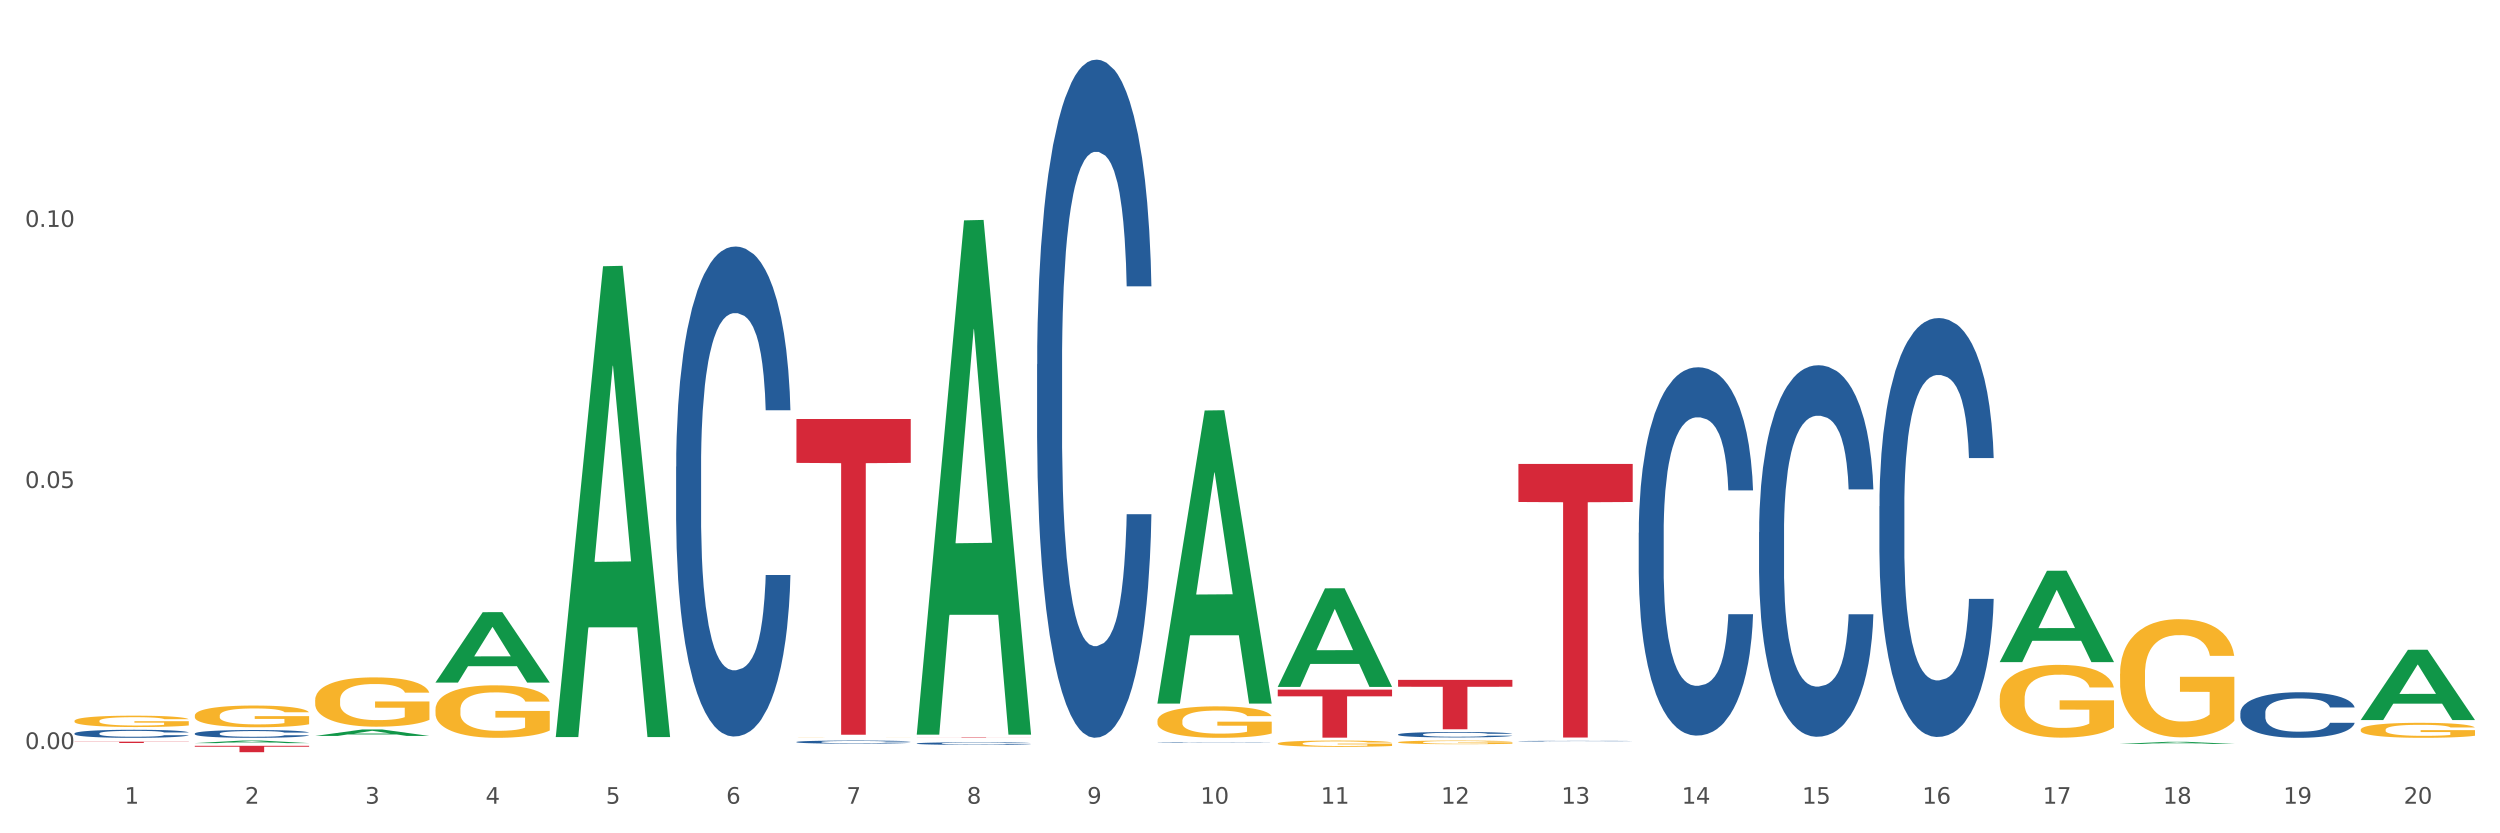 <?xml version="1.0" encoding="utf-8" standalone="no"?>
<!DOCTYPE svg PUBLIC "-//W3C//DTD SVG 1.1//EN"
  "http://www.w3.org/Graphics/SVG/1.1/DTD/svg11.dtd">
<svg xmlns:xlink="http://www.w3.org/1999/xlink" width="1080pt" height="360pt" viewBox="0 0 1080 360" xmlns="http://www.w3.org/2000/svg" version="1.1">
 <rect x="0" y="0" width="1080" height="360" fill="#333333" stroke="none"/>
 <defs>
  <style type="text/css">*{stroke-linejoin: round; stroke-linecap: butt}</style>
 </defs>
 <g id="figure_1">
  <g id="patch_1">
   <path d="M 0 360 
L 1080 360 
L 1080 0 
L 0 0 
z
" style="fill: #ffffff; stroke: #ffffff; stroke-linejoin: miter"/>
  </g>
  <g id="axes_1">
   <g id="matplotlib.axis_1">
    <g id="xtick_1">
     <g id="text_1">
      <!-- 1 -->
      <g style="fill: #4d4d4d" transform="translate(53.812 347.204) scale(0.096 -0.096)">
       <defs>
        <path id="DejaVuSans-31" d="M 794 531 
L 1825 531 
L 1825 4091 
L 703 3866 
L 703 4441 
L 1819 4666 
L 2450 4666 
L 2450 531 
L 3481 531 
L 3481 0 
L 794 0 
L 794 531 
z
" transform="scale(0.016)"/>
       </defs>
       <use xlink:href="#DejaVuSans-31"/>
      </g>
     </g>
    </g>
    <g id="xtick_2">
     <g id="text_2">
      <!-- 2 -->
      <g style="fill: #4d4d4d" transform="translate(105.793 347.204) scale(0.096 -0.096)">
       <defs>
        <path id="DejaVuSans-32" d="M 1228 531 
L 3431 531 
L 3431 0 
L 469 0 
L 469 531 
Q 828 903 1448 1529 
Q 2069 2156 2228 2338 
Q 2531 2678 2651 2914 
Q 2772 3150 2772 3378 
Q 2772 3750 2511 3984 
Q 2250 4219 1831 4219 
Q 1534 4219 1204 4116 
Q 875 4013 500 3803 
L 500 4441 
Q 881 4594 1212 4672 
Q 1544 4750 1819 4750 
Q 2544 4750 2975 4387 
Q 3406 4025 3406 3419 
Q 3406 3131 3298 2873 
Q 3191 2616 2906 2266 
Q 2828 2175 2409 1742 
Q 1991 1309 1228 531 
z
" transform="scale(0.016)"/>
       </defs>
       <use xlink:href="#DejaVuSans-32"/>
      </g>
     </g>
    </g>
    <g id="xtick_3">
     <g id="text_3">
      <!-- 3 -->
      <g style="fill: #4d4d4d" transform="translate(157.774 347.204) scale(0.096 -0.096)">
       <defs>
        <path id="DejaVuSans-33" d="M 2597 2516 
Q 3050 2419 3304 2112 
Q 3559 1806 3559 1356 
Q 3559 666 3084 287 
Q 2609 -91 1734 -91 
Q 1441 -91 1130 -33 
Q 819 25 488 141 
L 488 750 
Q 750 597 1062 519 
Q 1375 441 1716 441 
Q 2309 441 2620 675 
Q 2931 909 2931 1356 
Q 2931 1769 2642 2001 
Q 2353 2234 1838 2234 
L 1294 2234 
L 1294 2753 
L 1863 2753 
Q 2328 2753 2575 2939 
Q 2822 3125 2822 3475 
Q 2822 3834 2567 4026 
Q 2313 4219 1838 4219 
Q 1578 4219 1281 4162 
Q 984 4106 628 3988 
L 628 4550 
Q 988 4650 1302 4700 
Q 1616 4750 1894 4750 
Q 2613 4750 3031 4423 
Q 3450 4097 3450 3541 
Q 3450 3153 3228 2886 
Q 3006 2619 2597 2516 
z
" transform="scale(0.016)"/>
       </defs>
       <use xlink:href="#DejaVuSans-33"/>
      </g>
     </g>
    </g>
    <g id="xtick_4">
     <g id="text_4">
      <!-- 4 -->
      <g style="fill: #4d4d4d" transform="translate(209.756 347.204) scale(0.096 -0.096)">
       <defs>
        <path id="DejaVuSans-34" d="M 2419 4116 
L 825 1625 
L 2419 1625 
L 2419 4116 
z
M 2253 4666 
L 3047 4666 
L 3047 1625 
L 3713 1625 
L 3713 1100 
L 3047 1100 
L 3047 0 
L 2419 0 
L 2419 1100 
L 313 1100 
L 313 1709 
L 2253 4666 
z
" transform="scale(0.016)"/>
       </defs>
       <use xlink:href="#DejaVuSans-34"/>
      </g>
     </g>
    </g>
    <g id="xtick_5">
     <g id="text_5">
      <!-- 5 -->
      <g style="fill: #4d4d4d" transform="translate(261.737 347.204) scale(0.096 -0.096)">
       <defs>
        <path id="DejaVuSans-35" d="M 691 4666 
L 3169 4666 
L 3169 4134 
L 1269 4134 
L 1269 2991 
Q 1406 3038 1543 3061 
Q 1681 3084 1819 3084 
Q 2600 3084 3056 2656 
Q 3513 2228 3513 1497 
Q 3513 744 3044 326 
Q 2575 -91 1722 -91 
Q 1428 -91 1123 -41 
Q 819 9 494 109 
L 494 744 
Q 775 591 1075 516 
Q 1375 441 1709 441 
Q 2250 441 2565 725 
Q 2881 1009 2881 1497 
Q 2881 1984 2565 2268 
Q 2250 2553 1709 2553 
Q 1456 2553 1204 2497 
Q 953 2441 691 2322 
L 691 4666 
z
" transform="scale(0.016)"/>
       </defs>
       <use xlink:href="#DejaVuSans-35"/>
      </g>
     </g>
    </g>
    <g id="xtick_6">
     <g id="text_6">
      <!-- 6 -->
      <g style="fill: #4d4d4d" transform="translate(313.718 347.204) scale(0.096 -0.096)">
       <defs>
        <path id="DejaVuSans-36" d="M 2113 2584 
Q 1688 2584 1439 2293 
Q 1191 2003 1191 1497 
Q 1191 994 1439 701 
Q 1688 409 2113 409 
Q 2538 409 2786 701 
Q 3034 994 3034 1497 
Q 3034 2003 2786 2293 
Q 2538 2584 2113 2584 
z
M 3366 4563 
L 3366 3988 
Q 3128 4100 2886 4159 
Q 2644 4219 2406 4219 
Q 1781 4219 1451 3797 
Q 1122 3375 1075 2522 
Q 1259 2794 1537 2939 
Q 1816 3084 2150 3084 
Q 2853 3084 3261 2657 
Q 3669 2231 3669 1497 
Q 3669 778 3244 343 
Q 2819 -91 2113 -91 
Q 1303 -91 875 529 
Q 447 1150 447 2328 
Q 447 3434 972 4092 
Q 1497 4750 2381 4750 
Q 2619 4750 2861 4703 
Q 3103 4656 3366 4563 
z
" transform="scale(0.016)"/>
       </defs>
       <use xlink:href="#DejaVuSans-36"/>
      </g>
     </g>
    </g>
    <g id="xtick_7">
     <g id="text_7">
      <!-- 7 -->
      <g style="fill: #4d4d4d" transform="translate(365.699 347.204) scale(0.096 -0.096)">
       <defs>
        <path id="DejaVuSans-37" d="M 525 4666 
L 3525 4666 
L 3525 4397 
L 1831 0 
L 1172 0 
L 2766 4134 
L 525 4134 
L 525 4666 
z
" transform="scale(0.016)"/>
       </defs>
       <use xlink:href="#DejaVuSans-37"/>
      </g>
     </g>
    </g>
    <g id="xtick_8">
     <g id="text_8">
      <!-- 8 -->
      <g style="fill: #4d4d4d" transform="translate(417.68 347.204) scale(0.096 -0.096)">
       <defs>
        <path id="DejaVuSans-38" d="M 2034 2216 
Q 1584 2216 1326 1975 
Q 1069 1734 1069 1313 
Q 1069 891 1326 650 
Q 1584 409 2034 409 
Q 2484 409 2743 651 
Q 3003 894 3003 1313 
Q 3003 1734 2745 1975 
Q 2488 2216 2034 2216 
z
M 1403 2484 
Q 997 2584 770 2862 
Q 544 3141 544 3541 
Q 544 4100 942 4425 
Q 1341 4750 2034 4750 
Q 2731 4750 3128 4425 
Q 3525 4100 3525 3541 
Q 3525 3141 3298 2862 
Q 3072 2584 2669 2484 
Q 3125 2378 3379 2068 
Q 3634 1759 3634 1313 
Q 3634 634 3220 271 
Q 2806 -91 2034 -91 
Q 1263 -91 848 271 
Q 434 634 434 1313 
Q 434 1759 690 2068 
Q 947 2378 1403 2484 
z
M 1172 3481 
Q 1172 3119 1398 2916 
Q 1625 2713 2034 2713 
Q 2441 2713 2670 2916 
Q 2900 3119 2900 3481 
Q 2900 3844 2670 4047 
Q 2441 4250 2034 4250 
Q 1625 4250 1398 4047 
Q 1172 3844 1172 3481 
z
" transform="scale(0.016)"/>
       </defs>
       <use xlink:href="#DejaVuSans-38"/>
      </g>
     </g>
    </g>
    <g id="xtick_9">
     <g id="text_9">
      <!-- 9 -->
      <g style="fill: #4d4d4d" transform="translate(469.662 347.204) scale(0.096 -0.096)">
       <defs>
        <path id="DejaVuSans-39" d="M 703 97 
L 703 672 
Q 941 559 1184 500 
Q 1428 441 1663 441 
Q 2288 441 2617 861 
Q 2947 1281 2994 2138 
Q 2813 1869 2534 1725 
Q 2256 1581 1919 1581 
Q 1219 1581 811 2004 
Q 403 2428 403 3163 
Q 403 3881 828 4315 
Q 1253 4750 1959 4750 
Q 2769 4750 3195 4129 
Q 3622 3509 3622 2328 
Q 3622 1225 3098 567 
Q 2575 -91 1691 -91 
Q 1453 -91 1209 -44 
Q 966 3 703 97 
z
M 1959 2075 
Q 2384 2075 2632 2365 
Q 2881 2656 2881 3163 
Q 2881 3666 2632 3958 
Q 2384 4250 1959 4250 
Q 1534 4250 1286 3958 
Q 1038 3666 1038 3163 
Q 1038 2656 1286 2365 
Q 1534 2075 1959 2075 
z
" transform="scale(0.016)"/>
       </defs>
       <use xlink:href="#DejaVuSans-39"/>
      </g>
     </g>
    </g>
    <g id="xtick_10">
     <g id="text_10">
      <!-- 10 -->
      <g style="fill: #4d4d4d" transform="translate(518.589 347.204) scale(0.096 -0.096)">
       <defs>
        <path id="DejaVuSans-30" d="M 2034 4250 
Q 1547 4250 1301 3770 
Q 1056 3291 1056 2328 
Q 1056 1369 1301 889 
Q 1547 409 2034 409 
Q 2525 409 2770 889 
Q 3016 1369 3016 2328 
Q 3016 3291 2770 3770 
Q 2525 4250 2034 4250 
z
M 2034 4750 
Q 2819 4750 3233 4129 
Q 3647 3509 3647 2328 
Q 3647 1150 3233 529 
Q 2819 -91 2034 -91 
Q 1250 -91 836 529 
Q 422 1150 422 2328 
Q 422 3509 836 4129 
Q 1250 4750 2034 4750 
z
" transform="scale(0.016)"/>
       </defs>
       <use xlink:href="#DejaVuSans-31"/>
       <use xlink:href="#DejaVuSans-30" transform="translate(63.623 0)"/>
      </g>
     </g>
    </g>
    <g id="xtick_11">
     <g id="text_11">
      <!-- 11 -->
      <g style="fill: #4d4d4d" transform="translate(570.57 347.204) scale(0.096 -0.096)">
       <use xlink:href="#DejaVuSans-31"/>
       <use xlink:href="#DejaVuSans-31" transform="translate(63.623 0)"/>
      </g>
     </g>
    </g>
    <g id="xtick_12">
     <g id="text_12">
      <!-- 12 -->
      <g style="fill: #4d4d4d" transform="translate(622.551 347.204) scale(0.096 -0.096)">
       <use xlink:href="#DejaVuSans-31"/>
       <use xlink:href="#DejaVuSans-32" transform="translate(63.623 0)"/>
      </g>
     </g>
    </g>
    <g id="xtick_13">
     <g id="text_13">
      <!-- 13 -->
      <g style="fill: #4d4d4d" transform="translate(674.533 347.204) scale(0.096 -0.096)">
       <use xlink:href="#DejaVuSans-31"/>
       <use xlink:href="#DejaVuSans-33" transform="translate(63.623 0)"/>
      </g>
     </g>
    </g>
    <g id="xtick_14">
     <g id="text_14">
      <!-- 14 -->
      <g style="fill: #4d4d4d" transform="translate(726.514 347.204) scale(0.096 -0.096)">
       <use xlink:href="#DejaVuSans-31"/>
       <use xlink:href="#DejaVuSans-34" transform="translate(63.623 0)"/>
      </g>
     </g>
    </g>
    <g id="xtick_15">
     <g id="text_15">
      <!-- 15 -->
      <g style="fill: #4d4d4d" transform="translate(778.495 347.204) scale(0.096 -0.096)">
       <use xlink:href="#DejaVuSans-31"/>
       <use xlink:href="#DejaVuSans-35" transform="translate(63.623 0)"/>
      </g>
     </g>
    </g>
    <g id="xtick_16">
     <g id="text_16">
      <!-- 16 -->
      <g style="fill: #4d4d4d" transform="translate(830.476 347.204) scale(0.096 -0.096)">
       <use xlink:href="#DejaVuSans-31"/>
       <use xlink:href="#DejaVuSans-36" transform="translate(63.623 0)"/>
      </g>
     </g>
    </g>
    <g id="xtick_17">
     <g id="text_17">
      <!-- 17 -->
      <g style="fill: #4d4d4d" transform="translate(882.457 347.204) scale(0.096 -0.096)">
       <use xlink:href="#DejaVuSans-31"/>
       <use xlink:href="#DejaVuSans-37" transform="translate(63.623 0)"/>
      </g>
     </g>
    </g>
    <g id="xtick_18">
     <g id="text_18">
      <!-- 18 -->
      <g style="fill: #4d4d4d" transform="translate(934.439 347.204) scale(0.096 -0.096)">
       <use xlink:href="#DejaVuSans-31"/>
       <use xlink:href="#DejaVuSans-38" transform="translate(63.623 0)"/>
      </g>
     </g>
    </g>
    <g id="xtick_19">
     <g id="text_19">
      <!-- 19 -->
      <g style="fill: #4d4d4d" transform="translate(986.42 347.204) scale(0.096 -0.096)">
       <use xlink:href="#DejaVuSans-31"/>
       <use xlink:href="#DejaVuSans-39" transform="translate(63.623 0)"/>
      </g>
     </g>
    </g>
    <g id="xtick_20">
     <g id="text_20">
      <!-- 20 -->
      <g style="fill: #4d4d4d" transform="translate(1038.401 347.204) scale(0.096 -0.096)">
       <use xlink:href="#DejaVuSans-32"/>
       <use xlink:href="#DejaVuSans-30" transform="translate(63.623 0)"/>
      </g>
     </g>
    </g>
    <g id="xtick_21"/>
    <g id="xtick_22"/>
    <g id="xtick_23"/>
    <g id="xtick_24"/>
    <g id="xtick_25"/>
    <g id="xtick_26"/>
    <g id="xtick_27"/>
    <g id="xtick_28"/>
    <g id="xtick_29"/>
    <g id="xtick_30"/>
    <g id="xtick_31"/>
    <g id="xtick_32"/>
    <g id="xtick_33"/>
    <g id="xtick_34"/>
    <g id="xtick_35"/>
    <g id="xtick_36"/>
    <g id="xtick_37"/>
    <g id="xtick_38"/>
    <g id="xtick_39"/>
   </g>
   <g id="matplotlib.axis_2">
    <g id="ytick_1">
     <g id="text_21">
      <!-- 0.00 -->
      <g style="fill: #4d4d4d" transform="translate(10.8 323.568) scale(0.096 -0.096)">
       <defs>
        <path id="DejaVuSans-2e" d="M 684 794 
L 1344 794 
L 1344 0 
L 684 0 
L 684 794 
z
" transform="scale(0.016)"/>
       </defs>
       <use xlink:href="#DejaVuSans-30"/>
       <use xlink:href="#DejaVuSans-2e" transform="translate(63.623 0)"/>
       <use xlink:href="#DejaVuSans-30" transform="translate(95.41 0)"/>
       <use xlink:href="#DejaVuSans-30" transform="translate(159.033 0)"/>
      </g>
     </g>
    </g>
    <g id="ytick_2">
     <g id="text_22">
      <!-- 0.05 -->
      <g style="fill: #4d4d4d" transform="translate(10.8 210.795) scale(0.096 -0.096)">
       <use xlink:href="#DejaVuSans-30"/>
       <use xlink:href="#DejaVuSans-2e" transform="translate(63.623 0)"/>
       <use xlink:href="#DejaVuSans-30" transform="translate(95.41 0)"/>
       <use xlink:href="#DejaVuSans-35" transform="translate(159.033 0)"/>
      </g>
     </g>
    </g>
    <g id="ytick_3">
     <g id="text_23">
      <!-- 0.10 -->
      <g style="fill: #4d4d4d" transform="translate(10.8 98.022) scale(0.096 -0.096)">
       <use xlink:href="#DejaVuSans-30"/>
       <use xlink:href="#DejaVuSans-2e" transform="translate(63.623 0)"/>
       <use xlink:href="#DejaVuSans-31" transform="translate(95.41 0)"/>
       <use xlink:href="#DejaVuSans-30" transform="translate(159.033 0)"/>
      </g>
     </g>
    </g>
    <g id="ytick_4"/>
    <g id="ytick_5"/>
    <g id="ytick_6"/>
   </g>
   <g id="PolyCollection_1">
    <path d="M 84.156 321.021 
L 84.207 321.02 
L 104.571 319.922 
L 113.022 319.921 
L 133.538 321.023 
L 123.764 321.023 
L 119.335 320.766 
L 98.309 320.766 
L 98.156 320.771 
L 93.88 321.023 
L 84.156 321.023 
L 84.156 321.021 
L 100.956 320.613 
L 116.687 320.612 
L 108.898 320.156 
L 108.796 320.154 
L 108.695 320.157 
L 100.905 320.612 
L 100.956 320.613 
L 84.156 321.021 
z
" clip-path="url(#p68918c5a4f)" style="fill: #109648"/>
    <path d="M 136.137 317.926 
L 136.188 317.923 
L 156.552 315.119 
L 165.003 315.116 
L 185.52 317.931 
L 175.745 317.931 
L 171.316 317.276 
L 150.29 317.276 
L 150.137 317.286 
L 145.861 317.931 
L 136.137 317.931 
L 136.137 317.926 
L 152.938 316.885 
L 168.669 316.882 
L 160.879 315.716 
L 160.778 315.711 
L 160.676 315.719 
L 152.887 316.882 
L 152.938 316.885 
L 136.137 317.926 
z
" clip-path="url(#p68918c5a4f)" style="fill: #109648"/>
    <path d="M 188.119 294.817 
L 188.17 294.789 
L 208.533 264.463 
L 216.984 264.435 
L 237.501 294.874 
L 227.726 294.874 
L 223.297 287.786 
L 202.271 287.786 
L 202.119 287.9 
L 197.842 294.874 
L 188.119 294.874 
L 188.119 294.817 
L 204.919 283.556 
L 220.65 283.527 
L 212.861 270.923 
L 212.759 270.866 
L 212.657 270.951 
L 204.868 283.527 
L 204.919 283.556 
L 188.119 294.817 
z
" clip-path="url(#p68918c5a4f)" style="fill: #109648"/>
    <path d="M 240.1 318.041 
L 240.151 317.849 
L 260.514 115.018 
L 268.965 114.827 
L 289.482 318.423 
L 279.707 318.423 
L 275.278 271.013 
L 254.253 271.013 
L 254.1 271.777 
L 249.824 318.423 
L 240.1 318.423 
L 240.1 318.041 
L 256.9 242.72 
L 272.631 242.529 
L 264.842 158.223 
L 264.74 157.84 
L 264.638 158.414 
L 256.849 242.529 
L 256.9 242.72 
L 240.1 318.041 
z
" clip-path="url(#p68918c5a4f)" style="fill: #109648"/>
    <path d="M 396.043 316.965 
L 396.094 316.756 
L 416.458 95.203 
L 424.909 94.994 
L 445.426 317.383 
L 435.651 317.383 
L 431.222 265.596 
L 410.196 265.596 
L 410.044 266.432 
L 405.767 317.383 
L 396.043 317.383 
L 396.043 316.965 
L 412.844 234.692 
L 428.575 234.483 
L 420.785 142.395 
L 420.684 141.977 
L 420.582 142.604 
L 412.793 234.483 
L 412.844 234.692 
L 396.043 316.965 
z
" clip-path="url(#p68918c5a4f)" style="fill: #109648"/>
    <path d="M 500.006 303.726 
L 500.057 303.607 
L 520.421 177.327 
L 528.871 177.208 
L 549.388 303.964 
L 539.613 303.964 
L 535.184 274.447 
L 514.159 274.447 
L 514.006 274.923 
L 509.73 303.964 
L 500.006 303.964 
L 500.006 303.726 
L 516.806 256.832 
L 532.537 256.713 
L 524.748 204.226 
L 524.646 203.987 
L 524.544 204.345 
L 516.755 256.713 
L 516.806 256.832 
L 500.006 303.726 
z
" clip-path="url(#p68918c5a4f)" style="fill: #109648"/>
    <path d="M 551.987 296.662 
L 552.038 296.622 
L 572.402 254.155 
L 580.853 254.115 
L 601.369 296.743 
L 591.595 296.743 
L 587.165 286.816 
L 566.14 286.816 
L 565.987 286.976 
L 561.711 296.743 
L 551.987 296.743 
L 551.987 296.662 
L 568.787 280.892 
L 584.518 280.852 
L 576.729 263.201 
L 576.627 263.121 
L 576.525 263.241 
L 568.736 280.852 
L 568.787 280.892 
L 551.987 296.662 
z
" clip-path="url(#p68918c5a4f)" style="fill: #109648"/>
    <path d="M 863.874 285.962 
L 863.925 285.924 
L 884.289 246.573 
L 892.74 246.536 
L 913.256 286.036 
L 903.482 286.036 
L 899.053 276.838 
L 878.027 276.838 
L 877.874 276.986 
L 873.598 286.036 
L 863.874 286.036 
L 863.874 285.962 
L 880.674 271.348 
L 896.405 271.311 
L 888.616 254.955 
L 888.514 254.881 
L 888.413 254.992 
L 880.623 271.311 
L 880.674 271.348 
L 863.874 285.962 
z
" clip-path="url(#p68918c5a4f)" style="fill: #109648"/>
    <path d="M 915.855 321.366 
L 915.906 321.366 
L 936.27 320.463 
L 944.721 320.462 
L 965.238 321.368 
L 955.463 321.368 
L 951.034 321.157 
L 930.008 321.157 
L 929.856 321.161 
L 925.579 321.368 
L 915.855 321.368 
L 915.855 321.366 
L 932.656 321.031 
L 948.387 321.031 
L 940.597 320.655 
L 940.496 320.654 
L 940.394 320.656 
L 932.605 321.031 
L 932.656 321.031 
L 915.855 321.366 
z
" clip-path="url(#p68918c5a4f)" style="fill: #109648"/>
    <path d="M 915.855 291.071 
L 915.914 291.024 
L 915.914 289.346 
L 916.03 287.9 
L 916.613 284.403 
L 917.488 281.512 
L 918.129 279.974 
L 918.771 278.715 
L 919.529 277.456 
L 920.461 276.15 
L 922.152 274.238 
L 923.202 273.259 
L 924.484 272.233 
L 926.816 270.741 
L 928.507 269.902 
L 930.256 269.203 
L 933.113 268.363 
L 934.979 267.99 
L 936.961 267.711 
L 939.351 267.524 
L 941.159 267.477 
L 945.123 267.617 
L 948.505 268.037 
L 950.137 268.363 
L 952.236 268.923 
L 953.344 269.296 
L 955.151 270.042 
L 957.017 271.021 
L 958.3 271.86 
L 960.224 273.446 
L 961.681 275.031 
L 963.022 276.989 
L 963.722 278.342 
L 964.246 279.601 
L 964.713 281.046 
L 965.179 283.331 
L 954.685 283.331 
L 954.277 281.699 
L 953.635 280.16 
L 952.703 278.668 
L 951.886 277.735 
L 950.487 276.57 
L 949.204 275.824 
L 947.863 275.264 
L 946.231 274.798 
L 944.948 274.565 
L 943.141 274.378 
L 939.585 274.425 
L 937.194 274.798 
L 935.562 275.264 
L 934.512 275.684 
L 933.579 276.15 
L 932.53 276.803 
L 931.306 277.782 
L 930.431 278.668 
L 929.557 279.787 
L 928.857 280.906 
L 928.216 282.212 
L 927.691 283.611 
L 927.283 285.056 
L 926.933 286.828 
L 926.641 289.765 
L 926.641 296.153 
L 926.758 297.599 
L 927.05 299.511 
L 927.399 300.956 
L 927.982 302.681 
L 928.507 303.847 
L 929.498 305.526 
L 930.606 306.924 
L 931.48 307.81 
L 932.355 308.556 
L 933.871 309.582 
L 935.562 310.421 
L 937.019 310.934 
L 939.002 311.401 
L 940.342 311.587 
L 941.509 311.68 
L 944.365 311.68 
L 946.406 311.541 
L 948.68 311.214 
L 950.429 310.794 
L 951.886 310.282 
L 953.519 309.442 
L 954.568 308.65 
L 954.568 298.904 
L 941.742 298.858 
L 941.742 292.377 
L 965.238 292.377 
L 965.238 311.401 
L 964.246 312.38 
L 963.139 313.266 
L 961.973 314.058 
L 960.224 315.038 
L 958.125 315.97 
L 956.259 316.623 
L 954.277 317.182 
L 951.945 317.695 
L 948.913 318.162 
L 947.047 318.348 
L 944.715 318.488 
L 941.975 318.535 
L 939.585 318.441 
L 937.252 318.208 
L 934.804 317.789 
L 932.413 317.182 
L 930.606 316.576 
L 928.799 315.83 
L 926.875 314.851 
L 925.359 313.919 
L 924.193 313.079 
L 922.91 312.007 
L 921.511 310.608 
L 920.461 309.349 
L 919.529 308.043 
L 918.537 306.365 
L 917.838 304.919 
L 917.138 303.101 
L 916.73 301.749 
L 916.264 299.65 
L 915.914 296.713 
L 915.855 291.071 
z
" clip-path="url(#p68918c5a4f)" style="fill: #f7b32b"/>
    <path d="M 967.837 321.836 
L 967.895 321.836 
L 967.895 321.836 
L 968.012 321.836 
L 968.595 321.835 
L 969.469 321.835 
L 970.11 321.835 
L 970.752 321.835 
L 971.51 321.835 
L 972.443 321.834 
L 974.133 321.834 
L 975.183 321.834 
L 976.465 321.834 
L 978.798 321.834 
L 980.488 321.834 
L 982.237 321.834 
L 985.094 321.834 
L 986.96 321.834 
L 988.942 321.834 
L 991.333 321.833 
L 993.14 321.833 
L 997.104 321.834 
L 1000.486 321.834 
L 1002.118 321.834 
L 1004.217 321.834 
L 1005.325 321.834 
L 1007.132 321.834 
L 1008.998 321.834 
L 1010.281 321.834 
L 1012.205 321.834 
L 1013.662 321.834 
L 1015.003 321.835 
L 1015.703 321.835 
L 1016.228 321.835 
L 1016.694 321.835 
L 1017.16 321.835 
L 1006.666 321.835 
L 1006.258 321.835 
L 1005.617 321.835 
L 1004.684 321.835 
L 1003.868 321.835 
L 1002.468 321.835 
L 1001.186 321.834 
L 999.845 321.834 
L 998.212 321.834 
L 996.93 321.834 
L 995.122 321.834 
L 991.566 321.834 
L 989.175 321.834 
L 987.543 321.834 
L 986.493 321.834 
L 985.561 321.834 
L 984.511 321.835 
L 983.287 321.835 
L 982.412 321.835 
L 981.538 321.835 
L 980.838 321.835 
L 980.197 321.835 
L 979.672 321.835 
L 979.264 321.835 
L 978.914 321.836 
L 978.623 321.836 
L 978.623 321.837 
L 978.739 321.837 
L 979.031 321.837 
L 979.381 321.837 
L 979.964 321.838 
L 980.488 321.838 
L 981.479 321.838 
L 982.587 321.838 
L 983.462 321.838 
L 984.336 321.838 
L 985.852 321.838 
L 987.543 321.838 
L 989 321.838 
L 990.983 321.839 
L 992.324 321.839 
L 993.49 321.839 
L 996.347 321.839 
L 998.387 321.839 
L 1000.661 321.838 
L 1002.41 321.838 
L 1003.868 321.838 
L 1005.5 321.838 
L 1006.549 321.838 
L 1006.549 321.837 
L 993.723 321.837 
L 993.723 321.836 
L 1017.219 321.836 
L 1017.219 321.839 
L 1016.228 321.839 
L 1015.12 321.839 
L 1013.954 321.839 
L 1012.205 321.839 
L 1010.106 321.839 
L 1008.24 321.839 
L 1006.258 321.839 
L 1003.926 321.839 
L 1000.894 321.839 
L 999.028 321.839 
L 996.696 321.839 
L 993.956 321.839 
L 991.566 321.839 
L 989.234 321.839 
L 986.785 321.839 
L 984.395 321.839 
L 982.587 321.839 
L 980.78 321.839 
L 978.856 321.839 
L 977.34 321.839 
L 976.174 321.839 
L 974.891 321.839 
L 973.492 321.838 
L 972.443 321.838 
L 971.51 321.838 
L 970.519 321.838 
L 969.819 321.838 
L 969.119 321.838 
L 968.711 321.837 
L 968.245 321.837 
L 967.895 321.837 
L 967.837 321.836 
z
" clip-path="url(#p68918c5a4f)" style="fill: #f7b32b"/>
    <path d="M 1019.818 315.252 
L 1019.876 315.246 
L 1019.876 315.032 
L 1019.993 314.849 
L 1020.576 314.404 
L 1021.45 314.036 
L 1022.092 313.841 
L 1022.733 313.681 
L 1023.491 313.521 
L 1024.424 313.355 
L 1026.115 313.111 
L 1027.164 312.987 
L 1028.447 312.856 
L 1030.779 312.667 
L 1032.469 312.56 
L 1034.219 312.471 
L 1037.075 312.364 
L 1038.941 312.317 
L 1040.923 312.281 
L 1043.314 312.258 
L 1045.121 312.252 
L 1049.086 312.27 
L 1052.467 312.323 
L 1054.1 312.364 
L 1056.199 312.436 
L 1057.306 312.483 
L 1059.114 312.578 
L 1060.979 312.702 
L 1062.262 312.809 
L 1064.186 313.011 
L 1065.644 313.212 
L 1066.985 313.461 
L 1067.684 313.633 
L 1068.209 313.793 
L 1068.675 313.977 
L 1069.142 314.268 
L 1058.647 314.268 
L 1058.239 314.06 
L 1057.598 313.864 
L 1056.665 313.675 
L 1055.849 313.556 
L 1054.449 313.408 
L 1053.167 313.313 
L 1051.826 313.242 
L 1050.193 313.183 
L 1048.911 313.153 
L 1047.103 313.129 
L 1043.547 313.135 
L 1041.157 313.183 
L 1039.524 313.242 
L 1038.475 313.295 
L 1037.542 313.355 
L 1036.492 313.438 
L 1035.268 313.562 
L 1034.393 313.675 
L 1033.519 313.817 
L 1032.819 313.959 
L 1032.178 314.125 
L 1031.653 314.303 
L 1031.245 314.487 
L 1030.895 314.712 
L 1030.604 315.086 
L 1030.604 315.898 
L 1030.72 316.082 
L 1031.012 316.325 
L 1031.362 316.509 
L 1031.945 316.728 
L 1032.469 316.876 
L 1033.461 317.09 
L 1034.568 317.268 
L 1035.443 317.38 
L 1036.317 317.475 
L 1037.833 317.606 
L 1039.524 317.712 
L 1040.982 317.778 
L 1042.964 317.837 
L 1044.305 317.861 
L 1045.471 317.872 
L 1048.328 317.872 
L 1050.368 317.855 
L 1052.642 317.813 
L 1054.391 317.76 
L 1055.849 317.695 
L 1057.481 317.588 
L 1058.531 317.487 
L 1058.531 316.248 
L 1045.704 316.242 
L 1045.704 315.418 
L 1069.2 315.418 
L 1069.2 317.837 
L 1068.209 317.961 
L 1067.101 318.074 
L 1065.935 318.175 
L 1064.186 318.299 
L 1062.087 318.418 
L 1060.221 318.501 
L 1058.239 318.572 
L 1055.907 318.637 
L 1052.875 318.696 
L 1051.01 318.72 
L 1048.678 318.738 
L 1045.937 318.744 
L 1043.547 318.732 
L 1041.215 318.702 
L 1038.766 318.649 
L 1036.376 318.572 
L 1034.568 318.495 
L 1032.761 318.4 
L 1030.837 318.276 
L 1029.321 318.157 
L 1028.155 318.05 
L 1026.872 317.914 
L 1025.473 317.736 
L 1024.424 317.576 
L 1023.491 317.41 
L 1022.5 317.196 
L 1021.8 317.013 
L 1021.101 316.781 
L 1020.692 316.61 
L 1020.226 316.343 
L 1019.876 315.969 
L 1019.818 315.252 
z
" clip-path="url(#p68918c5a4f)" style="fill: #f7b32b"/>
    <path d="M 603.968 320.65 
L 604.027 320.648 
L 604.027 320.596 
L 604.143 320.552 
L 604.726 320.444 
L 605.601 320.354 
L 606.242 320.307 
L 606.883 320.268 
L 607.641 320.229 
L 608.574 320.189 
L 610.265 320.13 
L 611.314 320.099 
L 612.597 320.068 
L 614.929 320.021 
L 616.62 319.996 
L 618.369 319.974 
L 621.226 319.948 
L 623.091 319.936 
L 625.074 319.928 
L 627.464 319.922 
L 629.271 319.921 
L 633.236 319.925 
L 636.618 319.938 
L 638.25 319.948 
L 640.349 319.965 
L 641.457 319.977 
L 643.264 320 
L 645.13 320.03 
L 646.412 320.056 
L 648.336 320.105 
L 649.794 320.154 
L 651.135 320.215 
L 651.835 320.256 
L 652.359 320.295 
L 652.826 320.34 
L 653.292 320.411 
L 642.798 320.411 
L 642.39 320.36 
L 641.748 320.313 
L 640.815 320.266 
L 639.999 320.238 
L 638.6 320.202 
L 637.317 320.179 
L 635.976 320.161 
L 634.344 320.147 
L 633.061 320.14 
L 631.254 320.134 
L 627.697 320.135 
L 625.307 320.147 
L 623.674 320.161 
L 622.625 320.174 
L 621.692 320.189 
L 620.643 320.209 
L 619.418 320.239 
L 618.544 320.266 
L 617.669 320.301 
L 616.97 320.336 
L 616.328 320.376 
L 615.804 320.419 
L 615.396 320.464 
L 615.046 320.519 
L 614.754 320.609 
L 614.754 320.807 
L 614.871 320.852 
L 615.162 320.911 
L 615.512 320.955 
L 616.095 321.009 
L 616.62 321.045 
L 617.611 321.097 
L 618.719 321.14 
L 619.593 321.167 
L 620.468 321.19 
L 621.984 321.222 
L 623.674 321.248 
L 625.132 321.264 
L 627.114 321.278 
L 628.455 321.284 
L 629.621 321.287 
L 632.478 321.287 
L 634.519 321.282 
L 636.792 321.272 
L 638.542 321.259 
L 639.999 321.244 
L 641.632 321.218 
L 642.681 321.193 
L 642.681 320.892 
L 629.855 320.89 
L 629.855 320.69 
L 653.35 320.69 
L 653.35 321.278 
L 652.359 321.308 
L 651.251 321.336 
L 650.085 321.36 
L 648.336 321.391 
L 646.237 321.419 
L 644.372 321.44 
L 642.39 321.457 
L 640.057 321.473 
L 637.026 321.487 
L 635.16 321.493 
L 632.828 321.497 
L 630.088 321.499 
L 627.697 321.496 
L 625.365 321.489 
L 622.917 321.476 
L 620.526 321.457 
L 618.719 321.438 
L 616.911 321.415 
L 614.987 321.385 
L 613.472 321.356 
L 612.305 321.33 
L 611.023 321.297 
L 609.624 321.254 
L 608.574 321.215 
L 607.641 321.174 
L 606.65 321.123 
L 605.951 321.078 
L 605.251 321.022 
L 604.843 320.98 
L 604.376 320.915 
L 604.027 320.824 
L 603.968 320.65 
z
" clip-path="url(#p68918c5a4f)" style="fill: #f7b32b"/>
    <path d="M 551.987 321.175 
L 552.045 321.172 
L 552.045 321.083 
L 552.162 321.006 
L 552.745 320.82 
L 553.619 320.667 
L 554.261 320.585 
L 554.902 320.518 
L 555.66 320.451 
L 556.593 320.382 
L 558.284 320.28 
L 559.333 320.228 
L 560.616 320.173 
L 562.948 320.094 
L 564.639 320.049 
L 566.388 320.012 
L 569.245 319.968 
L 571.11 319.948 
L 573.093 319.933 
L 575.483 319.923 
L 577.29 319.921 
L 581.255 319.928 
L 584.636 319.95 
L 586.269 319.968 
L 588.368 319.997 
L 589.475 320.017 
L 591.283 320.057 
L 593.149 320.109 
L 594.431 320.154 
L 596.355 320.238 
L 597.813 320.322 
L 599.154 320.426 
L 599.853 320.498 
L 600.378 320.565 
L 600.844 320.642 
L 601.311 320.763 
L 590.816 320.763 
L 590.408 320.677 
L 589.767 320.595 
L 588.834 320.515 
L 588.018 320.466 
L 586.619 320.404 
L 585.336 320.364 
L 583.995 320.335 
L 582.363 320.31 
L 581.08 320.297 
L 579.273 320.287 
L 575.716 320.29 
L 573.326 320.31 
L 571.693 320.335 
L 570.644 320.357 
L 569.711 320.382 
L 568.662 320.416 
L 567.437 320.468 
L 566.563 320.515 
L 565.688 320.575 
L 564.988 320.634 
L 564.347 320.704 
L 563.822 320.778 
L 563.414 320.855 
L 563.064 320.949 
L 562.773 321.105 
L 562.773 321.445 
L 562.89 321.522 
L 563.181 321.623 
L 563.531 321.7 
L 564.114 321.792 
L 564.639 321.854 
L 565.63 321.943 
L 566.738 322.018 
L 567.612 322.065 
L 568.487 322.104 
L 570.002 322.159 
L 571.693 322.203 
L 573.151 322.231 
L 575.133 322.255 
L 576.474 322.265 
L 577.64 322.27 
L 580.497 322.27 
L 582.537 322.263 
L 584.811 322.246 
L 586.56 322.223 
L 588.018 322.196 
L 589.65 322.151 
L 590.7 322.109 
L 590.7 321.591 
L 577.873 321.589 
L 577.873 321.244 
L 601.369 321.244 
L 601.369 322.255 
L 600.378 322.308 
L 599.27 322.355 
L 598.104 322.397 
L 596.355 322.449 
L 594.256 322.498 
L 592.391 322.533 
L 590.408 322.563 
L 588.076 322.59 
L 585.044 322.615 
L 583.179 322.625 
L 580.847 322.632 
L 578.107 322.635 
L 575.716 322.63 
L 573.384 322.617 
L 570.935 322.595 
L 568.545 322.563 
L 566.738 322.531 
L 564.93 322.491 
L 563.006 322.439 
L 561.49 322.389 
L 560.324 322.345 
L 559.042 322.288 
L 557.642 322.213 
L 556.593 322.146 
L 555.66 322.077 
L 554.669 321.988 
L 553.969 321.911 
L 553.27 321.814 
L 552.862 321.742 
L 552.395 321.631 
L 552.045 321.475 
L 551.987 321.175 
z
" clip-path="url(#p68918c5a4f)" style="fill: #f7b32b"/>
    <path d="M 500.006 311.427 
L 500.064 311.414 
L 500.064 310.967 
L 500.181 310.582 
L 500.764 309.65 
L 501.638 308.88 
L 502.28 308.47 
L 502.921 308.134 
L 503.679 307.799 
L 504.612 307.451 
L 506.302 306.942 
L 507.352 306.681 
L 508.635 306.408 
L 510.967 306.01 
L 512.657 305.786 
L 514.407 305.6 
L 517.263 305.376 
L 519.129 305.277 
L 521.111 305.202 
L 523.502 305.153 
L 525.309 305.14 
L 529.274 305.178 
L 532.655 305.289 
L 534.288 305.376 
L 536.387 305.525 
L 537.494 305.625 
L 539.302 305.824 
L 541.167 306.085 
L 542.45 306.308 
L 544.374 306.731 
L 545.832 307.153 
L 547.172 307.675 
L 547.872 308.035 
L 548.397 308.37 
L 548.863 308.756 
L 549.33 309.364 
L 538.835 309.364 
L 538.427 308.929 
L 537.786 308.52 
L 536.853 308.122 
L 536.037 307.873 
L 534.637 307.563 
L 533.355 307.364 
L 532.014 307.215 
L 530.381 307.091 
L 529.099 307.029 
L 527.291 306.979 
L 523.735 306.991 
L 521.345 307.091 
L 519.712 307.215 
L 518.663 307.327 
L 517.73 307.451 
L 516.68 307.625 
L 515.456 307.886 
L 514.581 308.122 
L 513.707 308.42 
L 513.007 308.718 
L 512.366 309.066 
L 511.841 309.439 
L 511.433 309.824 
L 511.083 310.296 
L 510.792 311.079 
L 510.792 312.781 
L 510.908 313.166 
L 511.2 313.675 
L 511.55 314.06 
L 512.133 314.52 
L 512.657 314.831 
L 513.649 315.278 
L 514.756 315.651 
L 515.631 315.887 
L 516.505 316.085 
L 518.021 316.359 
L 519.712 316.582 
L 521.17 316.719 
L 523.152 316.843 
L 524.493 316.893 
L 525.659 316.918 
L 528.516 316.918 
L 530.556 316.88 
L 532.83 316.793 
L 534.579 316.682 
L 536.037 316.545 
L 537.669 316.321 
L 538.719 316.11 
L 538.719 313.514 
L 525.892 313.501 
L 525.892 311.774 
L 549.388 311.774 
L 549.388 316.843 
L 548.397 317.104 
L 547.289 317.34 
L 546.123 317.551 
L 544.374 317.812 
L 542.275 318.061 
L 540.409 318.235 
L 538.427 318.384 
L 536.095 318.52 
L 533.063 318.645 
L 531.198 318.694 
L 528.866 318.732 
L 526.125 318.744 
L 523.735 318.719 
L 521.403 318.657 
L 518.954 318.545 
L 516.564 318.384 
L 514.756 318.222 
L 512.949 318.023 
L 511.025 317.762 
L 509.509 317.514 
L 508.343 317.29 
L 507.06 317.005 
L 505.661 316.632 
L 504.612 316.297 
L 503.679 315.949 
L 502.688 315.501 
L 501.988 315.116 
L 501.288 314.632 
L 500.88 314.272 
L 500.414 313.712 
L 500.064 312.93 
L 500.006 311.427 
z
" clip-path="url(#p68918c5a4f)" style="fill: #f7b32b"/>
    <path d="M 967.837 307.899 
L 967.895 307.881 
L 967.895 307.377 
L 968.07 306.694 
L 968.712 305.435 
L 969.529 304.481 
L 970.93 303.366 
L 971.689 302.899 
L 972.681 302.377 
L 974.724 301.532 
L 977.059 300.812 
L 978.694 300.417 
L 979.92 300.165 
L 982.663 299.715 
L 984.239 299.517 
L 985.873 299.355 
L 987.274 299.248 
L 989.609 299.122 
L 991.477 299.068 
L 993.637 299.05 
L 995.446 299.068 
L 997.84 299.14 
L 1001.342 299.355 
L 1002.684 299.481 
L 1004.494 299.697 
L 1006.362 299.985 
L 1007.879 300.273 
L 1009.631 300.686 
L 1011.44 301.226 
L 1013.191 301.909 
L 1014.417 302.539 
L 1015.409 303.204 
L 1016.285 304.014 
L 1016.927 304.895 
L 1017.219 305.632 
L 1006.537 305.632 
L 1006.245 304.967 
L 1005.661 304.248 
L 1005.078 303.762 
L 1004.435 303.366 
L 1003.443 302.917 
L 1002.568 302.629 
L 1001.108 302.287 
L 999.766 302.071 
L 998.657 301.945 
L 997.314 301.837 
L 994.454 301.73 
L 992.411 301.73 
L 991.127 301.766 
L 989.551 301.855 
L 988.208 301.981 
L 986.632 302.197 
L 985.406 302.431 
L 984.181 302.737 
L 983.48 302.953 
L 982.429 303.348 
L 981.729 303.672 
L 980.795 304.23 
L 980.27 304.625 
L 979.336 305.65 
L 978.927 306.406 
L 978.752 306.927 
L 978.635 307.503 
L 978.635 310.309 
L 978.986 311.568 
L 979.277 312.107 
L 979.744 312.719 
L 980.62 313.51 
L 981.904 314.284 
L 983.247 314.841 
L 984.356 315.183 
L 985.406 315.435 
L 986.457 315.632 
L 987.741 315.812 
L 988.792 315.92 
L 990.368 316.028 
L 992.236 316.082 
L 993.695 316.082 
L 996.672 315.992 
L 998.015 315.902 
L 999.299 315.776 
L 1000.7 315.578 
L 1001.809 315.363 
L 1002.451 315.201 
L 1003.502 314.859 
L 1004.319 314.499 
L 1005.019 314.086 
L 1005.486 313.726 
L 1006.012 313.186 
L 1006.42 312.575 
L 1006.537 312.251 
L 1017.219 312.251 
L 1016.985 312.899 
L 1016.577 313.528 
L 1015.76 314.373 
L 1015.117 314.859 
L 1014.125 315.453 
L 1013.074 315.956 
L 1011.615 316.514 
L 1010.273 316.927 
L 1008.872 317.287 
L 1007.354 317.611 
L 1004.611 318.06 
L 1003.618 318.186 
L 1001.517 318.402 
L 999.883 318.528 
L 997.489 318.654 
L 995.038 318.726 
L 992.469 318.744 
L 990.193 318.708 
L 987.683 318.6 
L 986.107 318.492 
L 984.356 318.33 
L 982.313 318.078 
L 980.386 317.773 
L 978.577 317.413 
L 976.884 316.999 
L 975.308 316.532 
L 973.265 315.758 
L 971.748 315.003 
L 970.638 314.301 
L 969.88 313.708 
L 969.121 312.953 
L 968.712 312.431 
L 968.07 311.172 
L 967.837 310.003 
L 967.837 307.899 
z
" clip-path="url(#p68918c5a4f)" style="fill: #255c99"/>
    <path d="M 863.874 301.748 
L 863.933 301.72 
L 863.933 300.686 
L 864.049 299.795 
L 864.632 297.64 
L 865.507 295.859 
L 866.148 294.911 
L 866.789 294.136 
L 867.547 293.36 
L 868.48 292.556 
L 870.171 291.378 
L 871.22 290.775 
L 872.503 290.143 
L 874.835 289.223 
L 876.526 288.706 
L 878.275 288.275 
L 881.132 287.758 
L 882.997 287.528 
L 884.98 287.356 
L 887.37 287.241 
L 889.177 287.212 
L 893.142 287.299 
L 896.524 287.557 
L 898.156 287.758 
L 900.255 288.103 
L 901.363 288.333 
L 903.17 288.792 
L 905.036 289.396 
L 906.318 289.913 
L 908.242 290.89 
L 909.7 291.866 
L 911.041 293.073 
L 911.741 293.906 
L 912.265 294.682 
L 912.732 295.572 
L 913.198 296.98 
L 902.704 296.98 
L 902.296 295.974 
L 901.654 295.026 
L 900.721 294.107 
L 899.905 293.532 
L 898.506 292.814 
L 897.223 292.355 
L 895.882 292.01 
L 894.25 291.723 
L 892.967 291.579 
L 891.16 291.464 
L 887.603 291.493 
L 885.213 291.723 
L 883.58 292.01 
L 882.531 292.268 
L 881.598 292.556 
L 880.549 292.958 
L 879.324 293.561 
L 878.45 294.107 
L 877.575 294.796 
L 876.876 295.486 
L 876.234 296.29 
L 875.71 297.152 
L 875.302 298.043 
L 874.952 299.134 
L 874.66 300.944 
L 874.66 304.88 
L 874.777 305.77 
L 875.068 306.948 
L 875.418 307.839 
L 876.001 308.902 
L 876.526 309.62 
L 877.517 310.654 
L 878.625 311.516 
L 879.499 312.062 
L 880.374 312.521 
L 881.89 313.153 
L 883.58 313.67 
L 885.038 313.986 
L 887.02 314.274 
L 888.361 314.389 
L 889.527 314.446 
L 892.384 314.446 
L 894.425 314.36 
L 896.699 314.159 
L 898.448 313.9 
L 899.905 313.584 
L 901.538 313.067 
L 902.587 312.579 
L 902.587 306.575 
L 889.761 306.546 
L 889.761 302.553 
L 913.256 302.553 
L 913.256 314.274 
L 912.265 314.877 
L 911.158 315.423 
L 909.991 315.911 
L 908.242 316.514 
L 906.143 317.089 
L 904.278 317.491 
L 902.296 317.836 
L 899.963 318.152 
L 896.932 318.439 
L 895.066 318.554 
L 892.734 318.64 
L 889.994 318.669 
L 887.603 318.612 
L 885.271 318.468 
L 882.823 318.209 
L 880.432 317.836 
L 878.625 317.462 
L 876.817 317.003 
L 874.893 316.4 
L 873.378 315.825 
L 872.211 315.308 
L 870.929 314.647 
L 869.53 313.785 
L 868.48 313.01 
L 867.547 312.205 
L 866.556 311.171 
L 865.857 310.281 
L 865.157 309.16 
L 864.749 308.327 
L 864.282 307.034 
L 863.933 305.225 
L 863.874 301.748 
z
" clip-path="url(#p68918c5a4f)" style="fill: #f7b32b"/>
    <path d="M 136.137 302.475 
L 136.196 302.455 
L 136.196 301.754 
L 136.312 301.151 
L 136.895 299.691 
L 137.77 298.484 
L 138.411 297.842 
L 139.053 297.316 
L 139.81 296.791 
L 140.743 296.246 
L 142.434 295.448 
L 143.484 295.039 
L 144.766 294.611 
L 147.098 293.988 
L 148.789 293.637 
L 150.538 293.345 
L 153.395 292.995 
L 155.261 292.839 
L 157.243 292.722 
L 159.633 292.645 
L 161.441 292.625 
L 165.405 292.683 
L 168.787 292.859 
L 170.419 292.995 
L 172.518 293.229 
L 173.626 293.384 
L 175.433 293.696 
L 177.299 294.104 
L 178.582 294.455 
L 180.506 295.117 
L 181.963 295.778 
L 183.304 296.596 
L 184.004 297.161 
L 184.528 297.686 
L 184.995 298.29 
L 185.461 299.243 
L 174.967 299.243 
L 174.559 298.562 
L 173.917 297.92 
L 172.985 297.297 
L 172.168 296.907 
L 170.769 296.421 
L 169.486 296.109 
L 168.145 295.876 
L 166.513 295.681 
L 165.23 295.584 
L 163.423 295.506 
L 159.866 295.525 
L 157.476 295.681 
L 155.844 295.876 
L 154.794 296.051 
L 153.861 296.246 
L 152.812 296.518 
L 151.588 296.927 
L 150.713 297.297 
L 149.838 297.764 
L 149.139 298.231 
L 148.498 298.776 
L 147.973 299.36 
L 147.565 299.964 
L 147.215 300.703 
L 146.923 301.93 
L 146.923 304.596 
L 147.04 305.2 
L 147.331 305.998 
L 147.681 306.601 
L 148.264 307.321 
L 148.789 307.808 
L 149.78 308.509 
L 150.888 309.093 
L 151.762 309.463 
L 152.637 309.774 
L 154.153 310.202 
L 155.844 310.553 
L 157.301 310.767 
L 159.283 310.962 
L 160.624 311.039 
L 161.79 311.078 
L 164.647 311.078 
L 166.688 311.02 
L 168.962 310.884 
L 170.711 310.708 
L 172.168 310.494 
L 173.801 310.144 
L 174.85 309.813 
L 174.85 305.745 
L 162.024 305.725 
L 162.024 303.02 
L 185.52 303.02 
L 185.52 310.962 
L 184.528 311.37 
L 183.421 311.74 
L 182.255 312.071 
L 180.506 312.48 
L 178.407 312.869 
L 176.541 313.142 
L 174.559 313.375 
L 172.227 313.589 
L 169.195 313.784 
L 167.329 313.862 
L 164.997 313.92 
L 162.257 313.94 
L 159.866 313.901 
L 157.534 313.803 
L 155.086 313.628 
L 152.695 313.375 
L 150.888 313.122 
L 149.081 312.811 
L 147.157 312.402 
L 145.641 312.013 
L 144.475 311.662 
L 143.192 311.215 
L 141.793 310.631 
L 140.743 310.105 
L 139.81 309.56 
L 138.819 308.859 
L 138.12 308.256 
L 137.42 307.497 
L 137.012 306.932 
L 136.546 306.056 
L 136.196 304.83 
L 136.137 302.475 
z
" clip-path="url(#p68918c5a4f)" style="fill: #f7b32b"/>
    <path d="M 84.156 309.134 
L 84.215 309.126 
L 84.215 308.817 
L 84.331 308.551 
L 84.914 307.907 
L 85.789 307.374 
L 86.43 307.091 
L 87.071 306.859 
L 87.829 306.628 
L 88.762 306.387 
L 90.453 306.035 
L 91.502 305.855 
L 92.785 305.666 
L 95.117 305.391 
L 96.808 305.237 
L 98.557 305.108 
L 101.414 304.953 
L 103.279 304.885 
L 105.262 304.833 
L 107.652 304.799 
L 109.459 304.79 
L 113.424 304.816 
L 116.806 304.893 
L 118.438 304.953 
L 120.537 305.056 
L 121.645 305.125 
L 123.452 305.263 
L 125.318 305.443 
L 126.6 305.597 
L 128.524 305.889 
L 129.982 306.181 
L 131.323 306.542 
L 132.022 306.791 
L 132.547 307.022 
L 133.014 307.289 
L 133.48 307.709 
L 122.986 307.709 
L 122.577 307.409 
L 121.936 307.125 
L 121.003 306.851 
L 120.187 306.679 
L 118.788 306.464 
L 117.505 306.327 
L 116.164 306.224 
L 114.532 306.138 
L 113.249 306.095 
L 111.442 306.061 
L 107.885 306.07 
L 105.495 306.138 
L 103.862 306.224 
L 102.813 306.301 
L 101.88 306.387 
L 100.831 306.507 
L 99.606 306.688 
L 98.732 306.851 
L 97.857 307.057 
L 97.158 307.263 
L 96.516 307.503 
L 95.992 307.761 
L 95.583 308.027 
L 95.234 308.353 
L 94.942 308.894 
L 94.942 310.07 
L 95.059 310.336 
L 95.35 310.688 
L 95.7 310.954 
L 96.283 311.272 
L 96.808 311.487 
L 97.799 311.796 
L 98.907 312.053 
L 99.781 312.216 
L 100.656 312.354 
L 102.172 312.543 
L 103.862 312.697 
L 105.32 312.792 
L 107.302 312.877 
L 108.643 312.912 
L 109.809 312.929 
L 112.666 312.929 
L 114.707 312.903 
L 116.98 312.843 
L 118.73 312.766 
L 120.187 312.671 
L 121.82 312.517 
L 122.869 312.371 
L 122.869 310.577 
L 110.042 310.568 
L 110.042 309.375 
L 133.538 309.375 
L 133.538 312.877 
L 132.547 313.058 
L 131.439 313.221 
L 130.273 313.367 
L 128.524 313.547 
L 126.425 313.719 
L 124.56 313.839 
L 122.577 313.942 
L 120.245 314.036 
L 117.214 314.122 
L 115.348 314.157 
L 113.016 314.182 
L 110.276 314.191 
L 107.885 314.174 
L 105.553 314.131 
L 103.104 314.054 
L 100.714 313.942 
L 98.907 313.83 
L 97.099 313.693 
L 95.175 313.513 
L 93.659 313.341 
L 92.493 313.186 
L 91.211 312.989 
L 89.812 312.731 
L 88.762 312.5 
L 87.829 312.259 
L 86.838 311.95 
L 86.138 311.684 
L 85.439 311.349 
L 85.031 311.1 
L 84.564 310.714 
L 84.215 310.173 
L 84.156 309.134 
z
" clip-path="url(#p68918c5a4f)" style="fill: #f7b32b"/>
    <path d="M 32.175 311.439 
L 32.233 311.435 
L 32.233 311.273 
L 32.35 311.134 
L 32.933 310.798 
L 33.807 310.52 
L 34.449 310.372 
L 35.09 310.251 
L 35.848 310.13 
L 36.781 310.004 
L 38.472 309.82 
L 39.521 309.726 
L 40.804 309.627 
L 43.136 309.484 
L 44.827 309.403 
L 46.576 309.336 
L 49.433 309.255 
L 51.298 309.219 
L 53.28 309.192 
L 55.671 309.174 
L 57.478 309.17 
L 61.443 309.183 
L 64.824 309.224 
L 66.457 309.255 
L 68.556 309.309 
L 69.663 309.345 
L 71.471 309.416 
L 73.337 309.511 
L 74.619 309.591 
L 76.543 309.744 
L 78.001 309.896 
L 79.342 310.085 
L 80.041 310.215 
L 80.566 310.336 
L 81.032 310.475 
L 81.499 310.695 
L 71.004 310.695 
L 70.596 310.538 
L 69.955 310.39 
L 69.022 310.246 
L 68.206 310.156 
L 66.807 310.044 
L 65.524 309.973 
L 64.183 309.919 
L 62.551 309.874 
L 61.268 309.851 
L 59.461 309.834 
L 55.904 309.838 
L 53.514 309.874 
L 51.881 309.919 
L 50.832 309.959 
L 49.899 310.004 
L 48.849 310.067 
L 47.625 310.161 
L 46.751 310.246 
L 45.876 310.354 
L 45.176 310.461 
L 44.535 310.587 
L 44.01 310.722 
L 43.602 310.861 
L 43.252 311.031 
L 42.961 311.314 
L 42.961 311.928 
L 43.078 312.067 
L 43.369 312.251 
L 43.719 312.39 
L 44.302 312.556 
L 44.827 312.668 
L 45.818 312.83 
L 46.926 312.964 
L 47.8 313.049 
L 48.675 313.121 
L 50.19 313.22 
L 51.881 313.301 
L 53.339 313.35 
L 55.321 313.395 
L 56.662 313.413 
L 57.828 313.422 
L 60.685 313.422 
L 62.725 313.408 
L 64.999 313.377 
L 66.748 313.336 
L 68.206 313.287 
L 69.838 313.206 
L 70.888 313.13 
L 70.888 312.193 
L 58.061 312.188 
L 58.061 311.565 
L 81.557 311.565 
L 81.557 313.395 
L 80.566 313.489 
L 79.458 313.574 
L 78.292 313.65 
L 76.543 313.745 
L 74.444 313.834 
L 72.579 313.897 
L 70.596 313.951 
L 68.264 314 
L 65.232 314.045 
L 63.367 314.063 
L 61.035 314.076 
L 58.294 314.081 
L 55.904 314.072 
L 53.572 314.05 
L 51.123 314.009 
L 48.733 313.951 
L 46.926 313.893 
L 45.118 313.821 
L 43.194 313.727 
L 41.678 313.637 
L 40.512 313.556 
L 39.23 313.453 
L 37.83 313.318 
L 36.781 313.197 
L 35.848 313.072 
L 34.857 312.91 
L 34.157 312.771 
L 33.458 312.596 
L 33.05 312.466 
L 32.583 312.264 
L 32.233 311.982 
L 32.175 311.439 
z
" clip-path="url(#p68918c5a4f)" style="fill: #f7b32b"/>
    <path d="M 188.119 306.537 
L 188.177 306.517 
L 188.177 305.771 
L 188.294 305.128 
L 188.877 303.574 
L 189.751 302.289 
L 190.392 301.605 
L 191.034 301.046 
L 191.792 300.486 
L 192.725 299.906 
L 194.415 299.056 
L 195.465 298.621 
L 196.747 298.165 
L 199.079 297.502 
L 200.77 297.129 
L 202.519 296.818 
L 205.376 296.445 
L 207.242 296.279 
L 209.224 296.155 
L 211.614 296.072 
L 213.422 296.051 
L 217.386 296.113 
L 220.768 296.3 
L 222.4 296.445 
L 224.499 296.694 
L 225.607 296.859 
L 227.414 297.191 
L 229.28 297.626 
L 230.563 297.999 
L 232.487 298.704 
L 233.944 299.408 
L 235.285 300.279 
L 235.985 300.88 
L 236.51 301.439 
L 236.976 302.082 
L 237.442 303.097 
L 226.948 303.097 
L 226.54 302.372 
L 225.899 301.688 
L 224.966 301.025 
L 224.149 300.61 
L 222.75 300.092 
L 221.468 299.761 
L 220.127 299.512 
L 218.494 299.305 
L 217.212 299.201 
L 215.404 299.118 
L 211.848 299.139 
L 209.457 299.305 
L 207.825 299.512 
L 206.775 299.698 
L 205.843 299.906 
L 204.793 300.196 
L 203.569 300.631 
L 202.694 301.025 
L 201.82 301.522 
L 201.12 302.02 
L 200.479 302.6 
L 199.954 303.222 
L 199.546 303.864 
L 199.196 304.652 
L 198.905 305.957 
L 198.905 308.796 
L 199.021 309.439 
L 199.313 310.289 
L 199.662 310.931 
L 200.246 311.698 
L 200.77 312.216 
L 201.761 312.962 
L 202.869 313.584 
L 203.744 313.977 
L 204.618 314.309 
L 206.134 314.765 
L 207.825 315.138 
L 209.282 315.366 
L 211.265 315.573 
L 212.606 315.656 
L 213.772 315.697 
L 216.628 315.697 
L 218.669 315.635 
L 220.943 315.49 
L 222.692 315.304 
L 224.149 315.076 
L 225.782 314.703 
L 226.831 314.35 
L 226.831 310.019 
L 214.005 309.998 
L 214.005 307.118 
L 237.501 307.118 
L 237.501 315.573 
L 236.51 316.008 
L 235.402 316.402 
L 234.236 316.754 
L 232.487 317.19 
L 230.388 317.604 
L 228.522 317.894 
L 226.54 318.143 
L 224.208 318.371 
L 221.176 318.578 
L 219.31 318.661 
L 216.978 318.723 
L 214.238 318.744 
L 211.848 318.702 
L 209.516 318.599 
L 207.067 318.412 
L 204.676 318.143 
L 202.869 317.874 
L 201.062 317.542 
L 199.138 317.107 
L 197.622 316.692 
L 196.456 316.319 
L 195.173 315.843 
L 193.774 315.221 
L 192.725 314.661 
L 191.792 314.081 
L 190.801 313.335 
L 190.101 312.692 
L 189.401 311.884 
L 188.993 311.283 
L 188.527 310.351 
L 188.177 309.045 
L 188.119 306.537 
z
" clip-path="url(#p68918c5a4f)" style="fill: #f7b32b"/>
    <path d="M 344.062 318.61 
L 344.121 318.61 
L 344.121 318.607 
L 344.237 318.605 
L 344.82 318.599 
L 345.695 318.594 
L 346.336 318.592 
L 346.977 318.59 
L 347.735 318.588 
L 348.668 318.585 
L 350.359 318.582 
L 351.408 318.581 
L 352.691 318.579 
L 355.023 318.576 
L 356.714 318.575 
L 358.463 318.574 
L 361.32 318.573 
L 363.185 318.572 
L 365.168 318.571 
L 367.558 318.571 
L 369.365 318.571 
L 373.33 318.571 
L 376.712 318.572 
L 378.344 318.573 
L 380.443 318.573 
L 381.551 318.574 
L 383.358 318.575 
L 385.224 318.577 
L 386.506 318.578 
L 388.43 318.581 
L 389.888 318.584 
L 391.229 318.587 
L 391.928 318.589 
L 392.453 318.591 
L 392.92 318.593 
L 393.386 318.597 
L 382.892 318.597 
L 382.484 318.595 
L 381.842 318.592 
L 380.909 318.59 
L 380.093 318.588 
L 378.694 318.586 
L 377.411 318.585 
L 376.07 318.584 
L 374.438 318.583 
L 373.155 318.583 
L 371.348 318.582 
L 367.791 318.583 
L 365.401 318.583 
L 363.768 318.584 
L 362.719 318.585 
L 361.786 318.585 
L 360.737 318.586 
L 359.512 318.588 
L 358.638 318.59 
L 357.763 318.591 
L 357.064 318.593 
L 356.422 318.595 
L 355.898 318.598 
L 355.489 318.6 
L 355.14 318.603 
L 354.848 318.608 
L 354.848 318.618 
L 354.965 318.621 
L 355.256 318.624 
L 355.606 318.626 
L 356.189 318.629 
L 356.714 318.631 
L 357.705 318.634 
L 358.813 318.636 
L 359.687 318.638 
L 360.562 318.639 
L 362.078 318.641 
L 363.768 318.642 
L 365.226 318.643 
L 367.208 318.644 
L 368.549 318.644 
L 369.715 318.644 
L 372.572 318.644 
L 374.613 318.644 
L 376.886 318.643 
L 378.636 318.643 
L 380.093 318.642 
L 381.726 318.64 
L 382.775 318.639 
L 382.775 318.623 
L 369.948 318.623 
L 369.948 318.612 
L 393.444 318.612 
L 393.444 318.644 
L 392.453 318.645 
L 391.345 318.647 
L 390.179 318.648 
L 388.43 318.65 
L 386.331 318.651 
L 384.466 318.652 
L 382.484 318.653 
L 380.151 318.654 
L 377.12 318.655 
L 375.254 318.655 
L 372.922 318.655 
L 370.182 318.655 
L 367.791 318.655 
L 365.459 318.655 
L 363.011 318.654 
L 360.62 318.653 
L 358.813 318.652 
L 357.005 318.651 
L 355.081 318.649 
L 353.566 318.648 
L 352.399 318.646 
L 351.117 318.645 
L 349.718 318.642 
L 348.668 318.64 
L 347.735 318.638 
L 346.744 318.635 
L 346.045 318.633 
L 345.345 318.63 
L 344.937 318.628 
L 344.47 318.624 
L 344.121 318.619 
L 344.062 318.61 
z
" clip-path="url(#p68918c5a4f)" style="fill: #f7b32b"/>
    <path d="M 396.043 321.171 
L 396.102 321.17 
L 396.102 321.142 
L 396.277 321.104 
L 396.919 321.033 
L 397.736 320.98 
L 399.137 320.918 
L 399.896 320.892 
L 400.888 320.862 
L 402.931 320.815 
L 405.266 320.775 
L 406.9 320.753 
L 408.126 320.739 
L 410.87 320.714 
L 412.446 320.703 
L 414.08 320.694 
L 415.481 320.688 
L 417.816 320.681 
L 419.684 320.678 
L 421.844 320.677 
L 423.653 320.678 
L 426.046 320.682 
L 429.549 320.694 
L 430.891 320.701 
L 432.701 320.713 
L 434.568 320.729 
L 436.086 320.745 
L 437.837 320.768 
L 439.647 320.798 
L 441.398 320.836 
L 442.624 320.872 
L 443.616 320.909 
L 444.492 320.954 
L 445.134 321.003 
L 445.426 321.044 
L 434.744 321.044 
L 434.452 321.007 
L 433.868 320.967 
L 433.284 320.94 
L 432.642 320.918 
L 431.65 320.893 
L 430.774 320.877 
L 429.315 320.857 
L 427.973 320.845 
L 426.863 320.838 
L 425.521 320.832 
L 422.661 320.826 
L 420.618 320.826 
L 419.334 320.828 
L 417.758 320.833 
L 416.415 320.84 
L 414.839 320.852 
L 413.613 320.866 
L 412.387 320.883 
L 411.687 320.895 
L 410.636 320.917 
L 409.936 320.935 
L 409.002 320.966 
L 408.477 320.988 
L 407.543 321.045 
L 407.134 321.087 
L 406.959 321.117 
L 406.842 321.149 
L 406.842 321.305 
L 407.192 321.376 
L 407.484 321.406 
L 407.951 321.44 
L 408.827 321.484 
L 410.111 321.527 
L 411.453 321.559 
L 412.563 321.578 
L 413.613 321.592 
L 414.664 321.603 
L 415.948 321.613 
L 416.999 321.619 
L 418.575 321.625 
L 420.443 321.628 
L 421.902 321.628 
L 424.879 321.623 
L 426.221 321.618 
L 427.506 321.611 
L 428.906 321.6 
L 430.016 321.588 
L 430.658 321.579 
L 431.708 321.56 
L 432.526 321.539 
L 433.226 321.516 
L 433.693 321.496 
L 434.218 321.466 
L 434.627 321.432 
L 434.744 321.414 
L 445.426 321.414 
L 445.192 321.45 
L 444.783 321.485 
L 443.966 321.532 
L 443.324 321.56 
L 442.332 321.593 
L 441.281 321.621 
L 439.822 321.652 
L 438.479 321.675 
L 437.078 321.695 
L 435.561 321.713 
L 432.817 321.738 
L 431.825 321.745 
L 429.724 321.757 
L 428.089 321.764 
L 425.696 321.771 
L 423.244 321.775 
L 420.676 321.776 
L 418.4 321.774 
L 415.89 321.768 
L 414.314 321.762 
L 412.563 321.753 
L 410.52 321.739 
L 408.593 321.722 
L 406.784 321.702 
L 405.091 321.679 
L 403.515 321.653 
L 401.472 321.61 
L 399.954 321.568 
L 398.845 321.528 
L 398.086 321.495 
L 397.328 321.453 
L 396.919 321.424 
L 396.277 321.354 
L 396.043 321.288 
L 396.043 321.171 
z
" clip-path="url(#p68918c5a4f)" style="fill: #255c99"/>
    <path d="M 344.062 320.525 
L 344.121 320.523 
L 344.121 320.489 
L 344.296 320.442 
L 344.938 320.356 
L 345.755 320.291 
L 347.156 320.215 
L 347.915 320.183 
L 348.907 320.148 
L 350.95 320.09 
L 353.285 320.041 
L 354.919 320.014 
L 356.145 319.997 
L 358.889 319.966 
L 360.465 319.952 
L 362.099 319.941 
L 363.5 319.934 
L 365.835 319.925 
L 367.703 319.922 
L 369.862 319.921 
L 371.672 319.922 
L 374.065 319.927 
L 377.567 319.941 
L 378.91 319.95 
L 380.719 319.965 
L 382.587 319.984 
L 384.105 320.004 
L 385.856 320.032 
L 387.666 320.069 
L 389.417 320.116 
L 390.643 320.159 
L 391.635 320.204 
L 392.51 320.259 
L 393.153 320.32 
L 393.444 320.37 
L 382.762 320.37 
L 382.471 320.324 
L 381.887 320.275 
L 381.303 320.242 
L 380.661 320.215 
L 379.669 320.185 
L 378.793 320.165 
L 377.334 320.142 
L 375.991 320.127 
L 374.882 320.118 
L 373.54 320.111 
L 370.68 320.103 
L 368.637 320.103 
L 367.352 320.106 
L 365.776 320.112 
L 364.434 320.121 
L 362.858 320.135 
L 361.632 320.151 
L 360.406 320.172 
L 359.706 320.187 
L 358.655 320.214 
L 357.955 320.236 
L 357.021 320.274 
L 356.495 320.301 
L 355.561 320.371 
L 355.153 320.423 
L 354.978 320.458 
L 354.861 320.498 
L 354.861 320.689 
L 355.211 320.775 
L 355.503 320.812 
L 355.97 320.854 
L 356.846 320.908 
L 358.13 320.96 
L 359.472 320.998 
L 360.581 321.022 
L 361.632 321.039 
L 362.683 321.052 
L 363.967 321.065 
L 365.018 321.072 
L 366.594 321.079 
L 368.461 321.083 
L 369.921 321.083 
L 372.898 321.077 
L 374.24 321.071 
L 375.524 321.062 
L 376.925 321.049 
L 378.034 321.034 
L 378.676 321.023 
L 379.727 321 
L 380.544 320.975 
L 381.245 320.947 
L 381.712 320.922 
L 382.237 320.885 
L 382.646 320.844 
L 382.762 320.822 
L 393.444 320.822 
L 393.211 320.866 
L 392.802 320.909 
L 391.985 320.966 
L 391.343 321 
L 390.351 321.04 
L 389.3 321.075 
L 387.841 321.113 
L 386.498 321.141 
L 385.097 321.165 
L 383.58 321.187 
L 380.836 321.218 
L 379.844 321.227 
L 377.742 321.241 
L 376.108 321.25 
L 373.715 321.259 
L 371.263 321.264 
L 368.695 321.265 
L 366.418 321.262 
L 363.908 321.255 
L 362.332 321.248 
L 360.581 321.237 
L 358.538 321.219 
L 356.612 321.199 
L 354.803 321.174 
L 353.11 321.146 
L 351.534 321.114 
L 349.491 321.061 
L 347.973 321.009 
L 346.864 320.962 
L 346.105 320.921 
L 345.346 320.87 
L 344.938 320.834 
L 344.296 320.748 
L 344.062 320.668 
L 344.062 320.525 
z
" clip-path="url(#p68918c5a4f)" style="fill: #255c99"/>
    <path d="M 655.949 200.432 
L 705.332 200.432 
L 705.332 216.858 
L 685.906 216.969 
L 685.906 318.629 
L 675.258 318.629 
L 675.258 216.969 
L 655.949 216.858 
L 655.949 200.543 
L 655.949 200.432 
z
" clip-path="url(#p68918c5a4f)" style="fill: #d62839"/>
    <path d="M 707.931 230.154 
L 707.989 230.008 
L 707.989 225.939 
L 708.164 220.417 
L 708.806 210.244 
L 709.623 202.541 
L 711.024 193.531 
L 711.783 189.752 
L 712.775 185.538 
L 714.818 178.707 
L 717.153 172.894 
L 718.788 169.697 
L 720.014 167.663 
L 722.757 164.029 
L 724.333 162.431 
L 725.967 161.123 
L 727.368 160.251 
L 729.703 159.234 
L 731.571 158.798 
L 733.731 158.652 
L 735.54 158.798 
L 737.934 159.379 
L 741.436 161.123 
L 742.778 162.14 
L 744.588 163.884 
L 746.456 166.209 
L 747.973 168.535 
L 749.725 171.877 
L 751.534 176.237 
L 753.285 181.759 
L 754.511 186.846 
L 755.503 192.223 
L 756.379 198.763 
L 757.021 205.884 
L 757.313 211.842 
L 746.631 211.842 
L 746.339 206.465 
L 745.755 200.652 
L 745.172 196.728 
L 744.529 193.531 
L 743.537 189.898 
L 742.662 187.572 
L 741.202 184.811 
L 739.86 183.067 
L 738.751 182.05 
L 737.408 181.178 
L 734.548 180.306 
L 732.505 180.306 
L 731.221 180.597 
L 729.645 181.323 
L 728.302 182.341 
L 726.726 184.085 
L 725.5 185.974 
L 724.275 188.444 
L 723.574 190.188 
L 722.523 193.386 
L 721.823 196.001 
L 720.889 200.507 
L 720.364 203.704 
L 719.43 211.988 
L 719.021 218.091 
L 718.846 222.306 
L 718.729 226.956 
L 718.729 249.627 
L 719.08 259.8 
L 719.371 264.16 
L 719.838 269.101 
L 720.714 275.496 
L 721.998 281.745 
L 723.341 286.25 
L 724.45 289.011 
L 725.5 291.046 
L 726.551 292.645 
L 727.835 294.098 
L 728.886 294.97 
L 730.462 295.842 
L 732.33 296.278 
L 733.789 296.278 
L 736.766 295.551 
L 738.109 294.824 
L 739.393 293.807 
L 740.794 292.209 
L 741.903 290.465 
L 742.545 289.157 
L 743.596 286.395 
L 744.413 283.489 
L 745.113 280.146 
L 745.58 277.24 
L 746.105 272.88 
L 746.514 267.939 
L 746.631 265.323 
L 757.313 265.323 
L 757.079 270.555 
L 756.671 275.641 
L 755.853 282.472 
L 755.211 286.395 
L 754.219 291.191 
L 753.168 295.26 
L 751.709 299.766 
L 750.367 303.108 
L 748.966 306.015 
L 747.448 308.631 
L 744.705 312.264 
L 743.712 313.281 
L 741.611 315.025 
L 739.976 316.042 
L 737.583 317.06 
L 735.132 317.641 
L 732.563 317.786 
L 730.287 317.496 
L 727.777 316.624 
L 726.201 315.752 
L 724.45 314.444 
L 722.407 312.409 
L 720.48 309.939 
L 718.671 307.032 
L 716.978 303.689 
L 715.402 299.911 
L 713.359 293.662 
L 711.842 287.558 
L 710.732 281.89 
L 709.974 277.094 
L 709.215 270.991 
L 708.806 266.776 
L 708.164 256.603 
L 707.931 247.157 
L 707.931 230.154 
z
" clip-path="url(#p68918c5a4f)" style="fill: #255c99"/>
    <path d="M 811.893 218.716 
L 811.951 218.55 
L 811.951 213.922 
L 812.127 207.642 
L 812.769 196.072 
L 813.586 187.312 
L 814.987 177.064 
L 815.746 172.767 
L 816.738 167.974 
L 818.781 160.205 
L 821.116 153.594 
L 822.75 149.958 
L 823.976 147.644 
L 826.719 143.512 
L 828.295 141.694 
L 829.93 140.206 
L 831.331 139.214 
L 833.666 138.057 
L 835.533 137.561 
L 837.693 137.396 
L 839.503 137.561 
L 841.896 138.223 
L 845.398 140.206 
L 846.741 141.363 
L 848.55 143.346 
L 850.418 145.991 
L 851.936 148.635 
L 853.687 152.437 
L 855.496 157.395 
L 857.248 163.676 
L 858.473 169.461 
L 859.466 175.577 
L 860.341 183.014 
L 860.983 191.113 
L 861.275 197.89 
L 850.593 197.89 
L 850.301 191.774 
L 849.718 185.163 
L 849.134 180.7 
L 848.492 177.064 
L 847.5 172.932 
L 846.624 170.288 
L 845.165 167.147 
L 843.822 165.164 
L 842.713 164.007 
L 841.371 163.015 
L 838.51 162.023 
L 836.467 162.023 
L 835.183 162.354 
L 833.607 163.18 
L 832.265 164.337 
L 830.689 166.321 
L 829.463 168.469 
L 828.237 171.279 
L 827.537 173.263 
L 826.486 176.899 
L 825.785 179.874 
L 824.851 184.998 
L 824.326 188.634 
L 823.392 198.055 
L 822.984 204.997 
L 822.808 209.79 
L 822.692 215.079 
L 822.692 240.864 
L 823.042 252.434 
L 823.334 257.392 
L 823.801 263.012 
L 824.676 270.284 
L 825.961 277.391 
L 827.303 282.515 
L 828.412 285.656 
L 829.463 287.97 
L 830.513 289.788 
L 831.798 291.441 
L 832.848 292.432 
L 834.424 293.424 
L 836.292 293.92 
L 837.752 293.92 
L 840.728 293.093 
L 842.071 292.267 
L 843.355 291.11 
L 844.756 289.292 
L 845.865 287.308 
L 846.507 285.821 
L 847.558 282.68 
L 848.375 279.375 
L 849.076 275.573 
L 849.543 272.268 
L 850.068 267.309 
L 850.476 261.689 
L 850.593 258.714 
L 861.275 258.714 
L 861.042 264.665 
L 860.633 270.45 
L 859.816 278.218 
L 859.174 282.68 
L 858.182 288.135 
L 857.131 292.763 
L 855.672 297.887 
L 854.329 301.688 
L 852.928 304.994 
L 851.41 307.969 
L 848.667 312.101 
L 847.675 313.258 
L 845.573 315.241 
L 843.939 316.398 
L 841.546 317.555 
L 839.094 318.216 
L 836.526 318.382 
L 834.249 318.051 
L 831.739 317.059 
L 830.163 316.068 
L 828.412 314.58 
L 826.369 312.266 
L 824.443 309.456 
L 822.633 306.151 
L 820.941 302.349 
L 819.365 298.052 
L 817.322 290.945 
L 815.804 284.003 
L 814.695 277.557 
L 813.936 272.102 
L 813.177 265.16 
L 812.769 260.367 
L 812.127 248.797 
L 811.893 238.054 
L 811.893 218.716 
z
" clip-path="url(#p68918c5a4f)" style="fill: #255c99"/>
    <path d="M 759.912 229.901 
L 759.97 229.754 
L 759.97 225.65 
L 760.145 220.079 
L 760.787 209.818 
L 761.605 202.048 
L 763.006 192.959 
L 763.764 189.148 
L 764.757 184.897 
L 766.8 178.007 
L 769.135 172.143 
L 770.769 168.918 
L 771.995 166.865 
L 774.738 163.201 
L 776.314 161.588 
L 777.949 160.269 
L 779.349 159.389 
L 781.684 158.363 
L 783.552 157.923 
L 785.712 157.777 
L 787.521 157.923 
L 789.915 158.51 
L 793.417 160.269 
L 794.76 161.295 
L 796.569 163.054 
L 798.437 165.4 
L 799.955 167.745 
L 801.706 171.117 
L 803.515 175.515 
L 805.266 181.085 
L 806.492 186.216 
L 807.484 191.64 
L 808.36 198.237 
L 809.002 205.42 
L 809.294 211.43 
L 798.612 211.43 
L 798.32 206.006 
L 797.736 200.142 
L 797.153 196.184 
L 796.511 192.959 
L 795.518 189.294 
L 794.643 186.949 
L 793.183 184.164 
L 791.841 182.404 
L 790.732 181.378 
L 789.389 180.499 
L 786.529 179.619 
L 784.486 179.619 
L 783.202 179.912 
L 781.626 180.645 
L 780.283 181.671 
L 778.707 183.431 
L 777.482 185.336 
L 776.256 187.828 
L 775.555 189.588 
L 774.505 192.813 
L 773.804 195.451 
L 772.87 199.996 
L 772.345 203.221 
L 771.411 211.577 
L 771.002 217.734 
L 770.827 221.985 
L 770.711 226.676 
L 770.711 249.545 
L 771.061 259.806 
L 771.353 264.204 
L 771.82 269.188 
L 772.695 275.638 
L 773.979 281.942 
L 775.322 286.486 
L 776.431 289.271 
L 777.482 291.324 
L 778.532 292.936 
L 779.816 294.402 
L 780.867 295.282 
L 782.443 296.161 
L 784.311 296.601 
L 785.77 296.601 
L 788.747 295.868 
L 790.09 295.135 
L 791.374 294.109 
L 792.775 292.497 
L 793.884 290.737 
L 794.526 289.418 
L 795.577 286.633 
L 796.394 283.701 
L 797.094 280.329 
L 797.561 277.397 
L 798.087 273 
L 798.495 268.015 
L 798.612 265.377 
L 809.294 265.377 
L 809.061 270.654 
L 808.652 275.785 
L 807.835 282.675 
L 807.193 286.633 
L 806.2 291.47 
L 805.15 295.575 
L 803.69 300.119 
L 802.348 303.491 
L 800.947 306.423 
L 799.429 309.062 
L 796.686 312.727 
L 795.693 313.753 
L 793.592 315.512 
L 791.958 316.538 
L 789.564 317.564 
L 787.113 318.151 
L 784.545 318.297 
L 782.268 318.004 
L 779.758 317.124 
L 778.182 316.245 
L 776.431 314.925 
L 774.388 312.873 
L 772.462 310.381 
L 770.652 307.449 
L 768.959 304.077 
L 767.383 300.266 
L 765.34 293.963 
L 763.823 287.806 
L 762.714 282.088 
L 761.955 277.251 
L 761.196 271.094 
L 760.787 266.843 
L 760.145 256.581 
L 759.912 247.052 
L 759.912 229.901 
z
" clip-path="url(#p68918c5a4f)" style="fill: #255c99"/>
    <path d="M 655.949 320.175 
L 656.008 320.174 
L 656.008 320.167 
L 656.183 320.156 
L 656.825 320.137 
L 657.642 320.122 
L 659.043 320.105 
L 659.802 320.098 
L 660.794 320.09 
L 662.837 320.077 
L 665.172 320.065 
L 666.807 320.059 
L 668.032 320.055 
L 670.776 320.049 
L 672.352 320.045 
L 673.986 320.043 
L 675.387 320.041 
L 677.722 320.039 
L 679.59 320.039 
L 681.75 320.038 
L 683.559 320.039 
L 685.952 320.04 
L 689.455 320.043 
L 690.797 320.045 
L 692.607 320.048 
L 694.475 320.053 
L 695.992 320.057 
L 697.743 320.063 
L 699.553 320.072 
L 701.304 320.082 
L 702.53 320.092 
L 703.522 320.102 
L 704.398 320.115 
L 705.04 320.128 
L 705.332 320.14 
L 694.65 320.14 
L 694.358 320.129 
L 693.774 320.118 
L 693.19 320.111 
L 692.548 320.105 
L 691.556 320.098 
L 690.68 320.093 
L 689.221 320.088 
L 687.879 320.085 
L 686.769 320.083 
L 685.427 320.081 
L 682.567 320.08 
L 680.524 320.08 
L 679.24 320.08 
L 677.664 320.082 
L 676.321 320.083 
L 674.745 320.087 
L 673.519 320.09 
L 672.293 320.095 
L 671.593 320.098 
L 670.542 320.105 
L 669.842 320.11 
L 668.908 320.118 
L 668.383 320.124 
L 667.449 320.14 
L 667.04 320.152 
L 666.865 320.16 
L 666.748 320.169 
L 666.748 320.212 
L 667.098 320.231 
L 667.39 320.24 
L 667.857 320.249 
L 668.733 320.261 
L 670.017 320.273 
L 671.359 320.282 
L 672.469 320.287 
L 673.519 320.291 
L 674.57 320.294 
L 675.854 320.297 
L 676.905 320.298 
L 678.481 320.3 
L 680.349 320.301 
L 681.808 320.301 
L 684.785 320.299 
L 686.127 320.298 
L 687.412 320.296 
L 688.812 320.293 
L 689.922 320.29 
L 690.564 320.287 
L 691.614 320.282 
L 692.432 320.276 
L 693.132 320.27 
L 693.599 320.264 
L 694.124 320.256 
L 694.533 320.247 
L 694.65 320.242 
L 705.332 320.242 
L 705.098 320.252 
L 704.689 320.261 
L 703.872 320.274 
L 703.23 320.282 
L 702.238 320.291 
L 701.187 320.299 
L 699.728 320.307 
L 698.385 320.314 
L 696.984 320.319 
L 695.467 320.324 
L 692.723 320.331 
L 691.731 320.333 
L 689.63 320.337 
L 687.995 320.338 
L 685.602 320.34 
L 683.15 320.342 
L 680.582 320.342 
L 678.306 320.341 
L 675.796 320.34 
L 674.22 320.338 
L 672.469 320.335 
L 670.426 320.332 
L 668.499 320.327 
L 666.69 320.321 
L 664.997 320.315 
L 663.421 320.308 
L 661.378 320.296 
L 659.86 320.284 
L 658.751 320.273 
L 657.992 320.264 
L 657.234 320.253 
L 656.825 320.245 
L 656.183 320.225 
L 655.949 320.207 
L 655.949 320.175 
z
" clip-path="url(#p68918c5a4f)" style="fill: #255c99"/>
    <path d="M 603.968 317.278 
L 604.027 317.276 
L 604.027 317.216 
L 604.202 317.134 
L 604.844 316.983 
L 605.661 316.868 
L 607.062 316.734 
L 607.821 316.678 
L 608.813 316.616 
L 610.856 316.514 
L 613.191 316.428 
L 614.825 316.38 
L 616.051 316.35 
L 618.795 316.296 
L 620.371 316.273 
L 622.005 316.253 
L 623.406 316.24 
L 625.741 316.225 
L 627.609 316.219 
L 629.768 316.216 
L 631.578 316.219 
L 633.971 316.227 
L 637.473 316.253 
L 638.816 316.268 
L 640.625 316.294 
L 642.493 316.329 
L 644.011 316.363 
L 645.762 316.413 
L 647.572 316.478 
L 649.323 316.56 
L 650.549 316.635 
L 651.541 316.715 
L 652.416 316.812 
L 653.059 316.918 
L 653.35 317.006 
L 642.668 317.006 
L 642.377 316.926 
L 641.793 316.84 
L 641.209 316.782 
L 640.567 316.734 
L 639.575 316.68 
L 638.699 316.646 
L 637.24 316.605 
L 635.897 316.579 
L 634.788 316.564 
L 633.446 316.551 
L 630.586 316.538 
L 628.543 316.538 
L 627.258 316.542 
L 625.682 316.553 
L 624.34 316.568 
L 622.764 316.594 
L 621.538 316.622 
L 620.312 316.659 
L 619.612 316.685 
L 618.561 316.732 
L 617.861 316.771 
L 616.927 316.838 
L 616.401 316.885 
L 615.467 317.008 
L 615.059 317.099 
L 614.884 317.162 
L 614.767 317.231 
L 614.767 317.567 
L 615.117 317.718 
L 615.409 317.783 
L 615.876 317.857 
L 616.752 317.952 
L 618.036 318.044 
L 619.378 318.111 
L 620.487 318.152 
L 621.538 318.182 
L 622.589 318.206 
L 623.873 318.228 
L 624.924 318.241 
L 626.5 318.254 
L 628.367 318.26 
L 629.827 318.26 
L 632.804 318.249 
L 634.146 318.239 
L 635.43 318.223 
L 636.831 318.2 
L 637.94 318.174 
L 638.582 318.154 
L 639.633 318.113 
L 640.45 318.07 
L 641.151 318.021 
L 641.618 317.977 
L 642.143 317.913 
L 642.552 317.839 
L 642.668 317.8 
L 653.35 317.8 
L 653.117 317.878 
L 652.708 317.954 
L 651.891 318.055 
L 651.249 318.113 
L 650.257 318.185 
L 649.206 318.245 
L 647.747 318.312 
L 646.404 318.362 
L 645.003 318.405 
L 643.486 318.444 
L 640.742 318.497 
L 639.75 318.513 
L 637.648 318.538 
L 636.014 318.554 
L 633.621 318.569 
L 631.169 318.577 
L 628.601 318.579 
L 626.324 318.575 
L 623.814 318.562 
L 622.238 318.549 
L 620.487 318.53 
L 618.444 318.5 
L 616.518 318.463 
L 614.709 318.42 
L 613.016 318.37 
L 611.44 318.314 
L 609.397 318.221 
L 607.879 318.131 
L 606.77 318.046 
L 606.011 317.975 
L 605.252 317.885 
L 604.844 317.822 
L 604.202 317.671 
L 603.968 317.531 
L 603.968 317.278 
z
" clip-path="url(#p68918c5a4f)" style="fill: #255c99"/>
    <path d="M 500.006 320.717 
L 500.064 320.716 
L 500.064 320.71 
L 500.239 320.702 
L 500.881 320.686 
L 501.699 320.674 
L 503.1 320.661 
L 503.858 320.655 
L 504.851 320.648 
L 506.894 320.638 
L 509.228 320.629 
L 510.863 320.624 
L 512.089 320.621 
L 514.832 320.615 
L 516.408 320.613 
L 518.043 320.611 
L 519.443 320.61 
L 521.778 320.608 
L 523.646 320.607 
L 525.806 320.607 
L 527.615 320.607 
L 530.009 320.608 
L 533.511 320.611 
L 534.854 320.613 
L 536.663 320.615 
L 538.531 320.619 
L 540.049 320.622 
L 541.8 320.627 
L 543.609 320.634 
L 545.36 320.643 
L 546.586 320.65 
L 547.578 320.659 
L 548.454 320.669 
L 549.096 320.679 
L 549.388 320.689 
L 538.706 320.689 
L 538.414 320.68 
L 537.83 320.671 
L 537.247 320.665 
L 536.605 320.661 
L 535.612 320.655 
L 534.737 320.651 
L 533.277 320.647 
L 531.935 320.645 
L 530.826 320.643 
L 529.483 320.642 
L 526.623 320.64 
L 524.58 320.64 
L 523.296 320.641 
L 521.72 320.642 
L 520.377 320.643 
L 518.801 320.646 
L 517.576 320.649 
L 516.35 320.653 
L 515.649 320.655 
L 514.599 320.66 
L 513.898 320.664 
L 512.964 320.671 
L 512.439 320.676 
L 511.505 320.689 
L 511.096 320.698 
L 510.921 320.705 
L 510.805 320.712 
L 510.805 320.746 
L 511.155 320.762 
L 511.447 320.769 
L 511.914 320.776 
L 512.789 320.786 
L 514.073 320.796 
L 515.416 320.802 
L 516.525 320.807 
L 517.576 320.81 
L 518.626 320.812 
L 519.91 320.814 
L 520.961 320.816 
L 522.537 320.817 
L 524.405 320.818 
L 525.864 320.818 
L 528.841 320.817 
L 530.184 320.816 
L 531.468 320.814 
L 532.869 320.812 
L 533.978 320.809 
L 534.62 320.807 
L 535.671 320.803 
L 536.488 320.798 
L 537.188 320.793 
L 537.655 320.789 
L 538.181 320.782 
L 538.589 320.774 
L 538.706 320.77 
L 549.388 320.77 
L 549.154 320.778 
L 548.746 320.786 
L 547.929 320.797 
L 547.287 320.803 
L 546.294 320.81 
L 545.244 320.816 
L 543.784 320.823 
L 542.442 320.828 
L 541.041 320.833 
L 539.523 320.837 
L 536.78 320.842 
L 535.787 320.844 
L 533.686 320.846 
L 532.052 320.848 
L 529.658 320.85 
L 527.207 320.85 
L 524.639 320.851 
L 522.362 320.85 
L 519.852 320.849 
L 518.276 320.848 
L 516.525 320.846 
L 514.482 320.842 
L 512.556 320.839 
L 510.746 320.834 
L 509.053 320.829 
L 507.477 320.823 
L 505.434 320.814 
L 503.917 320.804 
L 502.808 320.796 
L 502.049 320.788 
L 501.29 320.779 
L 500.881 320.773 
L 500.239 320.757 
L 500.006 320.743 
L 500.006 320.717 
z
" clip-path="url(#p68918c5a4f)" style="fill: #255c99"/>
    <path d="M 1019.818 311.018 
L 1019.869 310.989 
L 1040.233 280.704 
L 1048.684 280.676 
L 1069.2 311.075 
L 1059.425 311.075 
L 1054.996 303.996 
L 1033.971 303.996 
L 1033.818 304.11 
L 1029.542 311.075 
L 1019.818 311.075 
L 1019.818 311.018 
L 1036.618 299.772 
L 1052.349 299.743 
L 1044.56 287.155 
L 1044.458 287.098 
L 1044.356 287.184 
L 1036.567 299.743 
L 1036.618 299.772 
L 1019.818 311.018 
z
" clip-path="url(#p68918c5a4f)" style="fill: #109648"/>
    <path d="M 32.175 320.398 
L 81.557 320.398 
L 81.557 320.48 
L 62.132 320.48 
L 62.132 320.988 
L 51.483 320.988 
L 51.483 320.48 
L 32.175 320.48 
L 32.175 320.398 
L 32.175 320.398 
z
" clip-path="url(#p68918c5a4f)" style="fill: #d62839"/>
    <path d="M 84.156 316.885 
L 84.215 316.882 
L 84.215 316.795 
L 84.39 316.678 
L 85.032 316.462 
L 85.849 316.299 
L 87.25 316.108 
L 88.009 316.027 
L 89.001 315.938 
L 91.044 315.793 
L 93.379 315.67 
L 95.013 315.602 
L 96.239 315.559 
L 98.983 315.482 
L 100.559 315.448 
L 102.193 315.42 
L 103.594 315.401 
L 105.929 315.38 
L 107.797 315.371 
L 109.956 315.368 
L 111.766 315.371 
L 114.159 315.383 
L 117.661 315.42 
L 119.004 315.442 
L 120.813 315.479 
L 122.681 315.528 
L 124.199 315.577 
L 125.95 315.648 
L 127.76 315.741 
L 129.511 315.858 
L 130.737 315.966 
L 131.729 316.08 
L 132.604 316.219 
L 133.246 316.37 
L 133.538 316.496 
L 122.856 316.496 
L 122.565 316.382 
L 121.981 316.259 
L 121.397 316.175 
L 120.755 316.108 
L 119.763 316.031 
L 118.887 315.981 
L 117.428 315.923 
L 116.085 315.886 
L 114.976 315.864 
L 113.634 315.846 
L 110.774 315.827 
L 108.731 315.827 
L 107.446 315.833 
L 105.87 315.849 
L 104.528 315.87 
L 102.952 315.907 
L 101.726 315.947 
L 100.5 316 
L 99.8 316.037 
L 98.749 316.105 
L 98.049 316.16 
L 97.115 316.256 
L 96.589 316.323 
L 95.655 316.499 
L 95.247 316.629 
L 95.072 316.718 
L 94.955 316.817 
L 94.955 317.298 
L 95.305 317.514 
L 95.597 317.606 
L 96.064 317.711 
L 96.94 317.847 
L 98.224 317.979 
L 99.566 318.075 
L 100.675 318.133 
L 101.726 318.177 
L 102.777 318.21 
L 104.061 318.241 
L 105.112 318.26 
L 106.688 318.278 
L 108.555 318.288 
L 110.015 318.288 
L 112.992 318.272 
L 114.334 318.257 
L 115.618 318.235 
L 117.019 318.201 
L 118.128 318.164 
L 118.77 318.136 
L 119.821 318.078 
L 120.638 318.016 
L 121.339 317.945 
L 121.806 317.884 
L 122.331 317.791 
L 122.74 317.686 
L 122.856 317.631 
L 133.538 317.631 
L 133.305 317.742 
L 132.896 317.85 
L 132.079 317.995 
L 131.437 318.078 
L 130.445 318.18 
L 129.394 318.266 
L 127.935 318.362 
L 126.592 318.433 
L 125.191 318.494 
L 123.674 318.55 
L 120.93 318.627 
L 119.938 318.648 
L 117.836 318.685 
L 116.202 318.707 
L 113.809 318.729 
L 111.357 318.741 
L 108.789 318.744 
L 106.512 318.738 
L 104.002 318.719 
L 102.426 318.701 
L 100.675 318.673 
L 98.632 318.63 
L 96.706 318.577 
L 94.897 318.516 
L 93.204 318.445 
L 91.628 318.365 
L 89.585 318.232 
L 88.067 318.103 
L 86.958 317.982 
L 86.199 317.881 
L 85.44 317.751 
L 85.032 317.662 
L 84.39 317.446 
L 84.156 317.245 
L 84.156 316.885 
z
" clip-path="url(#p68918c5a4f)" style="fill: #255c99"/>
    <path d="M 32.175 316.824 
L 32.233 316.821 
L 32.233 316.732 
L 32.408 316.611 
L 33.051 316.388 
L 33.868 316.219 
L 35.269 316.022 
L 36.028 315.939 
L 37.02 315.847 
L 39.063 315.697 
L 41.398 315.57 
L 43.032 315.5 
L 44.258 315.455 
L 47.001 315.375 
L 48.577 315.34 
L 50.212 315.312 
L 51.613 315.293 
L 53.948 315.27 
L 55.815 315.261 
L 57.975 315.258 
L 59.785 315.261 
L 62.178 315.273 
L 65.68 315.312 
L 67.023 315.334 
L 68.832 315.372 
L 70.7 315.423 
L 72.218 315.474 
L 73.969 315.547 
L 75.778 315.643 
L 77.53 315.764 
L 78.755 315.875 
L 79.748 315.993 
L 80.623 316.136 
L 81.265 316.292 
L 81.557 316.423 
L 70.875 316.423 
L 70.583 316.305 
L 70 316.178 
L 69.416 316.092 
L 68.774 316.022 
L 67.782 315.942 
L 66.906 315.891 
L 65.447 315.831 
L 64.104 315.792 
L 62.995 315.77 
L 61.653 315.751 
L 58.792 315.732 
L 56.749 315.732 
L 55.465 315.738 
L 53.889 315.754 
L 52.547 315.777 
L 50.971 315.815 
L 49.745 315.856 
L 48.519 315.91 
L 47.819 315.948 
L 46.768 316.019 
L 46.067 316.076 
L 45.133 316.175 
L 44.608 316.245 
L 43.674 316.426 
L 43.266 316.56 
L 43.09 316.652 
L 42.974 316.754 
L 42.974 317.251 
L 43.324 317.474 
L 43.616 317.569 
L 44.083 317.677 
L 44.958 317.817 
L 46.242 317.954 
L 47.585 318.053 
L 48.694 318.114 
L 49.745 318.158 
L 50.795 318.193 
L 52.08 318.225 
L 53.13 318.244 
L 54.706 318.263 
L 56.574 318.273 
L 58.033 318.273 
L 61.01 318.257 
L 62.353 318.241 
L 63.637 318.219 
L 65.038 318.184 
L 66.147 318.145 
L 66.789 318.117 
L 67.84 318.056 
L 68.657 317.993 
L 69.358 317.919 
L 69.825 317.856 
L 70.35 317.76 
L 70.758 317.652 
L 70.875 317.595 
L 81.557 317.595 
L 81.324 317.709 
L 80.915 317.821 
L 80.098 317.97 
L 79.456 318.056 
L 78.463 318.161 
L 77.413 318.25 
L 75.953 318.349 
L 74.611 318.422 
L 73.21 318.486 
L 71.692 318.543 
L 68.949 318.623 
L 67.957 318.645 
L 65.855 318.683 
L 64.221 318.706 
L 61.828 318.728 
L 59.376 318.741 
L 56.808 318.744 
L 54.531 318.738 
L 52.021 318.718 
L 50.445 318.699 
L 48.694 318.671 
L 46.651 318.626 
L 44.725 318.572 
L 42.915 318.508 
L 41.223 318.435 
L 39.647 318.352 
L 37.604 318.215 
L 36.086 318.082 
L 34.977 317.958 
L 34.218 317.852 
L 33.459 317.719 
L 33.051 317.626 
L 32.408 317.404 
L 32.175 317.197 
L 32.175 316.824 
z
" clip-path="url(#p68918c5a4f)" style="fill: #255c99"/>
    <path d="M 603.968 293.714 
L 653.35 293.714 
L 653.35 296.677 
L 633.925 296.697 
L 633.925 315.04 
L 623.276 315.04 
L 623.276 296.697 
L 603.968 296.677 
L 603.968 293.734 
L 603.968 293.714 
z
" clip-path="url(#p68918c5a4f)" style="fill: #d62839"/>
    <path d="M 551.987 297.919 
L 601.369 297.919 
L 601.369 300.804 
L 581.944 300.824 
L 581.944 318.681 
L 571.295 318.681 
L 571.295 300.824 
L 551.987 300.804 
L 551.987 297.939 
L 551.987 297.919 
z
" clip-path="url(#p68918c5a4f)" style="fill: #d62839"/>
    <path d="M 448.025 157.394 
L 448.083 157.126 
L 448.083 149.635 
L 448.258 139.468 
L 448.9 120.74 
L 449.717 106.559 
L 451.118 89.971 
L 451.877 83.015 
L 452.869 75.256 
L 454.912 62.681 
L 457.247 51.979 
L 458.882 46.093 
L 460.107 42.348 
L 462.851 35.659 
L 464.427 32.716 
L 466.061 30.308 
L 467.462 28.703 
L 469.797 26.83 
L 471.665 26.027 
L 473.825 25.759 
L 475.634 26.027 
L 478.027 27.097 
L 481.53 30.308 
L 482.872 32.181 
L 484.682 35.391 
L 486.55 39.672 
L 488.067 43.953 
L 489.818 50.106 
L 491.628 58.133 
L 493.379 68.3 
L 494.605 77.664 
L 495.597 87.563 
L 496.473 99.603 
L 497.115 112.713 
L 497.407 123.683 
L 486.725 123.683 
L 486.433 113.783 
L 485.849 103.081 
L 485.266 95.857 
L 484.623 89.971 
L 483.631 83.283 
L 482.756 79.002 
L 481.296 73.918 
L 479.954 70.708 
L 478.845 68.835 
L 477.502 67.23 
L 474.642 65.624 
L 472.599 65.624 
L 471.315 66.159 
L 469.739 67.497 
L 468.396 69.37 
L 466.82 72.581 
L 465.594 76.059 
L 464.369 80.607 
L 463.668 83.818 
L 462.617 89.704 
L 461.917 94.52 
L 460.983 102.814 
L 460.458 108.7 
L 459.524 123.95 
L 459.115 135.187 
L 458.94 142.946 
L 458.823 151.508 
L 458.823 193.245 
L 459.174 211.974 
L 459.465 220 
L 459.932 229.097 
L 460.808 240.869 
L 462.092 252.374 
L 463.435 260.668 
L 464.544 265.751 
L 465.594 269.497 
L 466.645 272.44 
L 467.929 275.115 
L 468.98 276.721 
L 470.556 278.326 
L 472.424 279.129 
L 473.883 279.129 
L 476.86 277.791 
L 478.203 276.453 
L 479.487 274.58 
L 480.888 271.637 
L 481.997 268.427 
L 482.639 266.019 
L 483.69 260.935 
L 484.507 255.584 
L 485.207 249.431 
L 485.674 244.08 
L 486.199 236.053 
L 486.608 226.957 
L 486.725 222.141 
L 497.407 222.141 
L 497.173 231.772 
L 496.765 241.137 
L 495.947 253.712 
L 495.305 260.935 
L 494.313 269.765 
L 493.262 277.256 
L 491.803 285.55 
L 490.461 291.704 
L 489.06 297.055 
L 487.542 301.87 
L 484.799 308.559 
L 483.806 310.432 
L 481.705 313.643 
L 480.07 315.515 
L 477.677 317.388 
L 475.226 318.458 
L 472.657 318.726 
L 470.381 318.191 
L 467.871 316.586 
L 466.295 314.98 
L 464.544 312.572 
L 462.501 308.827 
L 460.574 304.278 
L 458.765 298.927 
L 457.072 292.774 
L 455.496 285.817 
L 453.453 274.313 
L 451.936 263.076 
L 450.826 252.641 
L 450.068 243.812 
L 449.309 232.575 
L 448.9 224.816 
L 448.258 206.088 
L 448.025 188.697 
L 448.025 157.394 
z
" clip-path="url(#p68918c5a4f)" style="fill: #255c99"/>
    <path d="M 344.062 181.011 
L 393.444 181.011 
L 393.444 199.964 
L 374.019 200.092 
L 374.019 317.394 
L 363.37 317.394 
L 363.37 200.092 
L 344.062 199.964 
L 344.062 181.139 
L 344.062 181.011 
z
" clip-path="url(#p68918c5a4f)" style="fill: #d62839"/>
    <path d="M 84.156 322.2 
L 133.538 322.2 
L 133.538 322.582 
L 114.113 322.585 
L 114.113 324.95 
L 103.464 324.95 
L 103.464 322.585 
L 84.156 322.582 
L 84.156 322.202 
L 84.156 322.2 
z
" clip-path="url(#p68918c5a4f)" style="fill: #d62839"/>
    <path d="M 292.081 201.608 
L 292.139 201.414 
L 292.139 196.001 
L 292.315 188.655 
L 292.957 175.123 
L 293.774 164.876 
L 295.175 152.891 
L 295.934 147.864 
L 296.926 142.258 
L 298.969 133.172 
L 301.304 125.439 
L 302.938 121.186 
L 304.164 118.479 
L 306.907 113.646 
L 308.483 111.52 
L 310.118 109.78 
L 311.519 108.62 
L 313.854 107.266 
L 315.721 106.687 
L 317.881 106.493 
L 319.691 106.687 
L 322.084 107.46 
L 325.586 109.78 
L 326.929 111.133 
L 328.738 113.453 
L 330.606 116.546 
L 332.124 119.639 
L 333.875 124.086 
L 335.684 129.885 
L 337.436 137.231 
L 338.661 143.998 
L 339.654 151.151 
L 340.529 159.85 
L 341.171 169.323 
L 341.463 177.249 
L 330.781 177.249 
L 330.489 170.096 
L 329.906 162.363 
L 329.322 157.144 
L 328.68 152.891 
L 327.688 148.057 
L 326.812 144.964 
L 325.353 141.291 
L 324.01 138.971 
L 322.901 137.618 
L 321.559 136.458 
L 318.698 135.298 
L 316.655 135.298 
L 315.371 135.685 
L 313.795 136.651 
L 312.453 138.005 
L 310.877 140.325 
L 309.651 142.838 
L 308.425 146.124 
L 307.725 148.444 
L 306.674 152.697 
L 305.973 156.177 
L 305.039 162.17 
L 304.514 166.423 
L 303.58 177.442 
L 303.172 185.562 
L 302.996 191.168 
L 302.88 197.355 
L 302.88 227.513 
L 303.23 241.045 
L 303.522 246.845 
L 303.989 253.418 
L 304.864 261.924 
L 306.149 270.237 
L 307.491 276.23 
L 308.6 279.903 
L 309.651 282.61 
L 310.701 284.736 
L 311.986 286.669 
L 313.036 287.829 
L 314.612 288.989 
L 316.48 289.569 
L 317.94 289.569 
L 320.916 288.603 
L 322.259 287.636 
L 323.543 286.283 
L 324.944 284.156 
L 326.053 281.836 
L 326.695 280.097 
L 327.746 276.423 
L 328.563 272.557 
L 329.264 268.111 
L 329.731 264.244 
L 330.256 258.444 
L 330.664 251.871 
L 330.781 248.392 
L 341.463 248.392 
L 341.23 255.351 
L 340.821 262.118 
L 340.004 271.204 
L 339.362 276.423 
L 338.369 282.803 
L 337.319 288.216 
L 335.86 294.209 
L 334.517 298.655 
L 333.116 302.522 
L 331.598 306.002 
L 328.855 310.835 
L 327.863 312.188 
L 325.761 314.508 
L 324.127 315.861 
L 321.734 317.214 
L 319.282 317.988 
L 316.714 318.181 
L 314.437 317.794 
L 311.927 316.634 
L 310.351 315.474 
L 308.6 313.735 
L 306.557 311.028 
L 304.631 307.742 
L 302.821 303.875 
L 301.129 299.429 
L 299.553 294.402 
L 297.51 286.09 
L 295.992 277.97 
L 294.883 270.43 
L 294.124 264.051 
L 293.365 255.931 
L 292.957 250.325 
L 292.315 236.792 
L 292.081 224.226 
L 292.081 201.608 
z
" clip-path="url(#p68918c5a4f)" style="fill: #255c99"/>
    <path d="M 396.043 318.559 
L 445.426 318.559 
L 445.426 318.585 
L 426 318.585 
L 426 318.744 
L 415.352 318.744 
L 415.352 318.585 
L 396.043 318.585 
L 396.043 318.56 
L 396.043 318.559 
z
" clip-path="url(#p68918c5a4f)" style="fill: #d62839"/>
   </g>
  </g>
 </g>
 <defs>
  <clipPath id="p68918c5a4f">
   <rect x="32.175" y="10.8" width="1037.025" height="329.109"/>
  </clipPath>
 </defs>
</svg>
